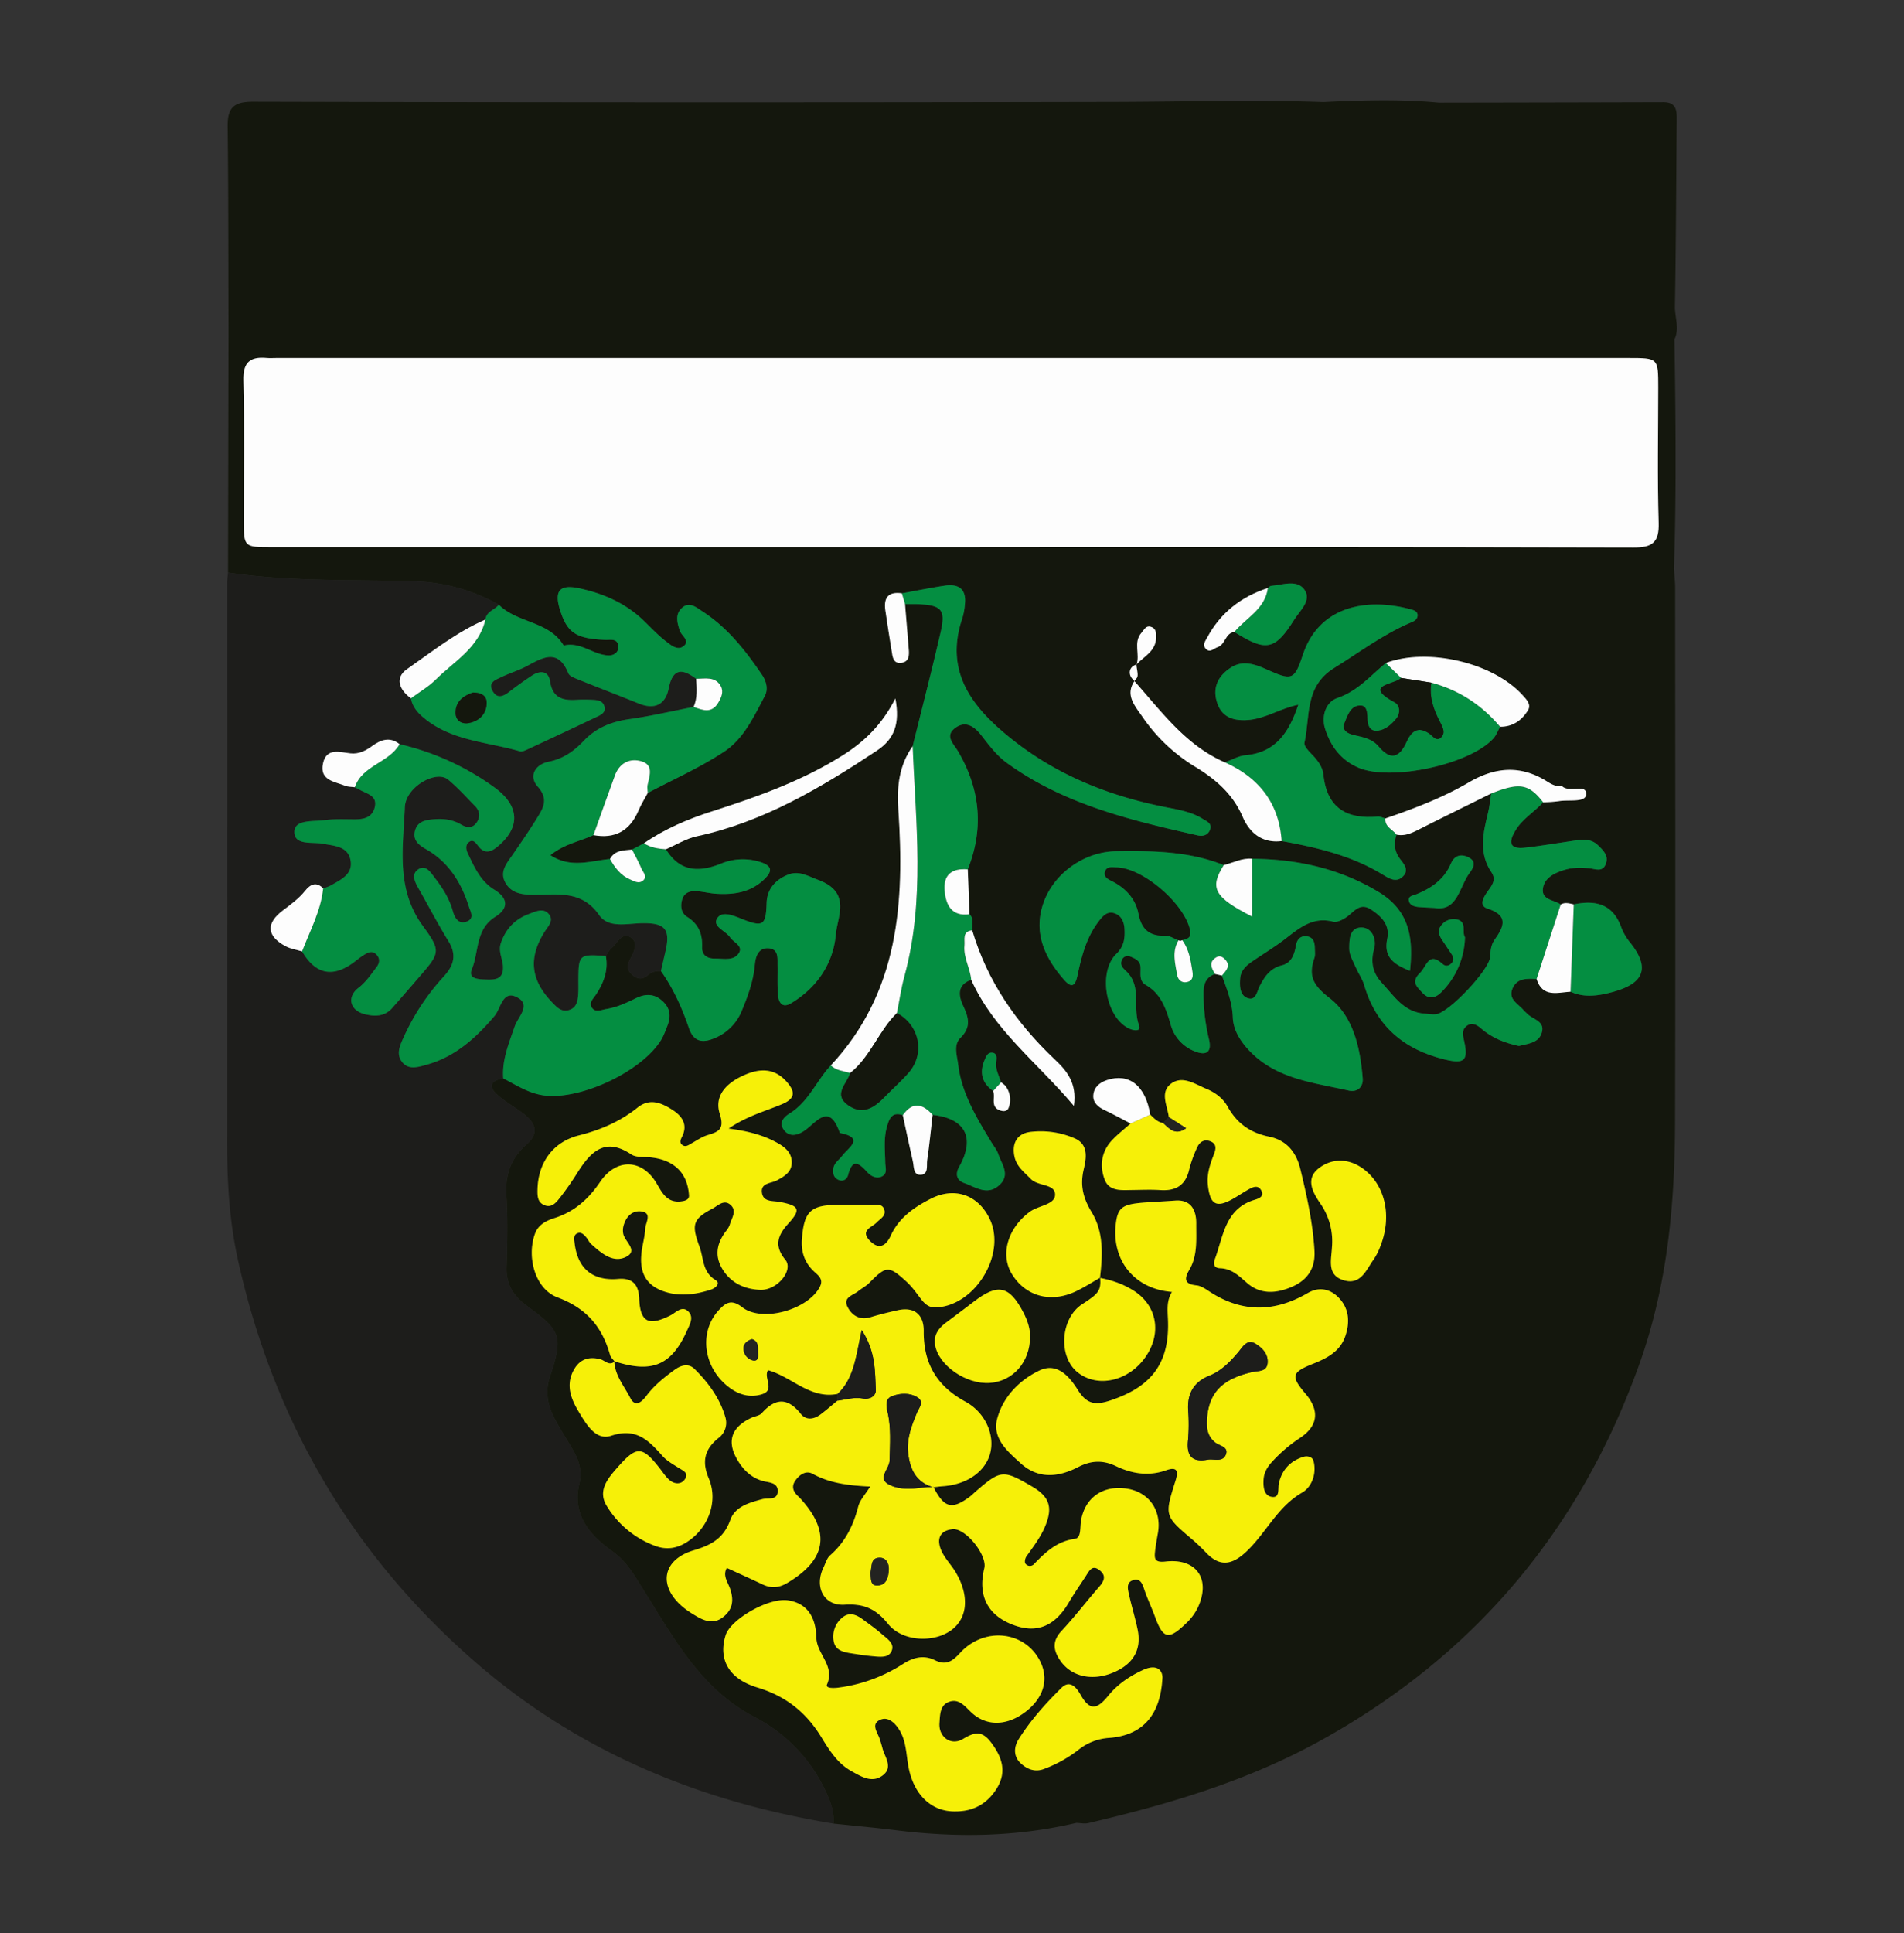 <svg xmlns="http://www.w3.org/2000/svg" id="fbc71f27-7566-4d76-84e4-0136b90b97cd" data-name="Calque 1" viewBox="0 0 1154.987 1172.296"><rect x="0" y="0" width="1154.987" height="1172.296" fill="#333333" stroke="none"/><path d="M138.328,347.178c37.836,5.627,75.969,4.081,114.007,5.322a110.596,110.596,0,0,1,50.278,14.189c-2.504,3.18-7.611,3.998-8.149,8.965-17.409,7.568-32.234,19.368-47.598,30.094-7.574,5.287-4.59,12.573,2.394,17.683.797,4.578,3.505,8.069,6.825,10.987,16.917,14.868,39.072,15.276,59.244,21.13,1.316.382,3.159-.465,4.579-1.124q20.737-9.631,41.392-19.439c2.821-1.344,6.518-2.701,5.272-6.835-1.123-3.724-4.858-3.703-8.066-3.849a74.965,74.965,0,0,0-8.426.02c-8.448.567-14.86-.845-16.416-11.224-.974-6.495-6.106-6.683-11.053-3.409-4.666,3.088-9.238,6.341-13.659,9.769-3.631,2.816-7.338,4.43-10.085-.388-3.096-5.429,1.971-6.926,5.396-8.578,5.047-2.435,10.524-4.026,15.44-6.677,9.671-5.215,18.918-10.693,25.053,4.432.72,1.775,3.782,2.854,5.968,3.738,12.251,4.955,24.599,9.669,36.848,14.629,9.644,3.905,16.128.534,18.053-9.131,2.457-12.335,8.118-12.307,16.631-5.906.391,5.761.913,11.534-1.483,17.053-12.982,2.526-25.889,5.581-38.968,7.414-10.792,1.512-20.106,5.199-27.619,13.109-5.906,6.218-12.37,10.913-21.251,12.689-8.184,1.636-12.5,8.615-6.724,15.148,6.8,7.691,3.239,13.069-.506,19.148-4.617,7.494-9.627,14.753-14.627,22.004-3.664,5.314-8.386,10.51-4.326,17.39,3.714,6.294,10.199,6.984,16.911,7.03,14.394.097,29.144-3.042,39.785,12.296,5.706,8.225,17.05,5.054,26.169,4.922,13.957-.202,17.201,3.711,14.013,17.343-.909,3.89-1.792,7.786-2.687,11.679-2.855-.121-5.499.334-7.743,2.349-3.124,2.804-6.265,2.878-9.557.072-3.273-2.789-3.486-5.662-1.509-9.426,2.356-4.487,5.57-10.489.015-13.654-5.032-2.867-7.734,3.911-11.194,6.774-1.463,1.21-2.313,3.161-3.44,4.772-16.239-1.214-16.6-.895-16.674,14.789-.011,2.412.076,4.828-.038,7.235-.214,4.5-.56,9.242-5.774,10.792-4.546,1.351-7.468-1.962-10.271-4.894-12.847-13.437-14.338-26.752-4.46-42.525,2.155-3.441,5.78-6.882,2.721-10.688-3.33-4.143-7.971-1.752-12.177-.182-8.484,3.166-13.939,8.905-16.965,17.493-1.807,5.13.989,9.438,1.242,14.165.422,7.903-4.554,8.267-10.182,8.062-4.371-.159-11.2-.198-8.725-6.215,4.39-10.67,2.144-24.287,14.236-31.819,8.261-5.145,7.773-11.323-.605-16.435C291.43,534.329,287.762,525.777,283.778,517.473c-1.043-2.174-1.573-5.008.52-6.733,2.611-2.152,4.299.248,5.726,2.174,3.508,4.733,7.388,4,11.364.783,14.601-11.816,13.92-25.06-1.359-36.172a158.331,158.331,0,0,0-57.623-26.273c-5.799-4.676-11.322-2.752-16.508.992-4.02,2.902-8.013,5.099-13.257,4.559-6.51-.671-14.649-3.633-16.71,6.142-2.175,10.315,7.075,10.938,13.481,13.509,1.778.714,3.885.611,5.841.882,1.062.562,2.132,1.108,3.184,1.688,4.38,2.412,10.743,3.518,8.821,10.724-1.641,6.154-6.817,7.1-12.398,7.077-6.008-.024-12.091-.324-18.006.482-6.753.919-18.039-.513-18.261,6.861-.264,8.735,10.83,6.17,17.5,7.471,6.554,1.279,14.695,1.411,16.459,9.567,1.93,8.927-5.813,12.18-12.022,15.781a27.9,27.9,0,0,1-4.485,1.682c-4.281-4.287-7.852-2.383-10.941,1.459-3.786,4.709-8.557,8.192-13.34,11.772-10.545,7.893-10.084,15.548,1.367,21.797,3.047,1.663,6.726,2.169,10.116,3.206,7.995,13.631,18.173,16.004,30.651,7.126,2.285-1.626,4.419-3.483,6.794-4.957,2.393-1.485,5.036-2.979,7.627-.298,2.374,2.457,1.978,5.173.11,7.632-3.368,4.432-6.357,8.992-10.997,12.589-7.207,5.587-5.135,13.678,3.772,15.937,5.961,1.512,12.084,1.583,16.73-3.712q8.325-9.489,16.562-19.054c12.273-14.246,13.26-15.395,1.996-30.734-16.478-22.441-11.904-47.568-10.895-72.022.506-12.254,18.952-22.697,26.222-16.701,5.843,4.819,10.928,10.565,16.276,15.971,2.902,2.933,3.426,6.456,1.176,9.882-2.472,3.763-5.95,3.539-9.496,1.44-5.047-2.987-10.529-3.71-16.266-3.252-4.942.395-9.975,1.038-11.664,6.62-1.719,5.678,1.782,8.818,6.395,11.425,13.712,7.748,21.469,20.08,26.114,34.708,1.059,3.336,3.627,7.414-1.193,9.281-5.069,1.963-7.401-2.4-8.461-6.28-2.068-7.571-6.156-13.976-10.793-20.008-2.495-3.246-5.621-8.726-10.49-5.141-4.245,3.126-1.443,7.986.803,11.934,5.955,10.468,11.532,21.164,17.845,31.41,5.142,8.347,3.255,14.79-3.002,21.54a139.385,139.385,0,0,0-24.357,37.059c-2.253,4.919-4.49,10.051-.713,14.729,3.929,4.867,9.557,3.012,14.574,1.631,17.425-4.795,30.049-16.221,41.433-29.632,3.887-4.579,4.819-15.964,13.678-11.303,8.815,4.637.536,11.827-1.463,17.678-3.501,10.246-7.812,20.273-6.935,31.469-7.513,1.287-9.396,4.863-3.344,10.151,4.797,4.191,10.503,7.321,15.576,11.222,7.164,5.51,9.962,11.648,1.808,18.791-9.396,8.231-12.955,18.377-12.131,31.021.94,14.415.553,28.949.104,43.411-.321,10.34,4.319,17.474,12.222,23.251,20.873,15.257,22.216,18.529,14.097,43.047-3.215,9.709-1.092,18.05,3.327,26.334,3.204,6.007,6.952,11.721,10.348,17.629,3.819,6.644,6.053,12.941,4.055,21.428-4.295,18.245,6.371,30.669,20.038,40.4,9.211,6.558,14.014,15.666,19.816,24.897,17.959,28.576,34.208,58.697,66.24,75.53a96.433,96.433,0,0,1,44.437,47.38c2.506,5.705,4.192,11.209,3.708,17.371-81.619-13.378-155.484-43.885-218.274-98.819-74.429-65.117-121.541-146.315-142.91-242.67-5.245-23.649-6.639-47.629-6.629-71.769q.071-169.657.042-339.313C137.806,351.167,138.146,349.173,138.328,347.178Z" style="fill:#1d1d1b"></path><path d="M566.155,901.82c.053-.006.106-.013.159-.019-.031-.061-.062-.119-.094-.181Z" style="fill:#14170d"></path><path d="M1015.748,205.71c3.224-6.605.143-13.358.263-20.028.675-37.363.764-74.737,1.108-112.106.054-5.909.266-11.645-8.15-11.623q-68.048.181-136.096.284c-23.333-2.181-46.68-1.493-70.03-.365-42.603-1.464-85.204-.181-127.808-.091q-260.75.55-521.501-.111c-11.738-.026-15.554,3.628-15.427,14.903.466,41.26.388,82.526.512,123.79l-.29,146.813c37.836,5.627,75.969,4.081,114.007,5.322a110.585,110.585,0,0,1,50.278,14.19c11.228,11.24,30.446,9.799,39.329,24.762,10.086-2.571,17.8,5.616,27.158,5.971,3.431.13,6.579-2.145,5.926-6.071-.734-4.409-4.799-3.217-7.872-3.353-17.734-.782-23.02-4.24-27.372-17.916-3.748-11.78-.403-15.928,11.643-13.334,14.717,3.17,28.248,9.089,39.275,19.797,4.33,4.204,8.49,8.656,13.247,12.322,2.984,2.301,7.113,5.886,10.779,2.865,4.026-3.317-1.32-6.168-2.35-9.271-1.567-4.722-2.933-9.76,1.014-13.598,4.637-4.509,8.882-.631,12.887,1.97,15.171,9.853,26.033,23.732,36.018,38.458,2.734,4.033,3.705,8.813,1.673,12.633-6.583,12.376-12.727,25.919-24.54,33.745-14.63,9.693-30.917,16.887-46.488,25.161-1.87,3.495-4.019,6.872-5.558,10.507-5.205,12.298-14.165,17.487-27.394,15.051-8.421,3.862-17.944,5.461-26.088,12.164,12.286,8.111,24.324,3.434,36.127,2.306,2.942-5.459,8.351-5.141,13.381-5.711q3.603-1.903,7.205-3.805c12.597-8.758,26.656-14.675,41.077-19.299,27.578-8.843,54.703-18.458,79.405-33.984,12.989-8.164,23.8-18.373,32.036-34.559,2.922,15.309-.633,24.666-11.194,31.647-33.975,22.457-68.673,43.22-109.238,51.939-6.519,1.401-12.523,5.197-18.765,7.885,7.465,12.003,17.545,14.966,33.124,8.832a34.699,34.699,0,0,1,23.466-1.314c8.837,2.574,7.902,6.342,2.251,11.443-8.05,7.267-17.816,8.622-28.063,8.026-3.982-.232-7.914-1.254-11.896-1.568-3.801-.3-7.5.58-8.869,4.641-1.368,4.056-.894,8.573,2.837,10.895,7.023,4.371,9.394,10.417,9.111,18.279-.182,5.053,3.102,7.083,7.806,7.031,5.142-.058,11.465,1.612,14.534-3.38,2.673-4.348-3.289-6.398-5.379-9.523-2.705-4.044-11.188-6.567-7.695-11.7,3.103-4.56,10.261-1.239,15.56.848,12.207,4.809,13.913,3.45,14.311-9.892.257-8.612,5.511-14.246,12.977-17.221,6.574-2.62,11.718.71,18.397,3.202,20.127,7.51,11.599,22.026,10.643,32.839-1.568,17.722-11.305,32.343-27.128,41.886-5.404,3.259-7.559-.384-7.962-4.876-.536-5.983-.186-12.042-.302-18.066-.084-4.346.76-9.865-5.376-10.357-6.316-.506-7.952,5.148-8.368,9.832-.871,9.788-4.074,18.75-7.787,27.666a30.041,30.041,0,0,1-17.386,17.284c-7.561,2.999-12.266,1.202-14.907-6.559-4.147-12.184-9.413-23.848-16.886-34.418-2.859-.121-5.503.334-7.747,2.349-3.124,2.804-6.265,2.878-9.557.072-3.273-2.789-3.486-5.662-1.509-9.426,2.356-4.487,5.57-10.489.015-13.654-5.032-2.867-7.734,3.911-11.194,6.774-1.463,1.211-2.313,3.161-3.442,4.775,1.625,8.887-1.432,16.571-6.233,23.751-1.547,2.313-4.189,4.568-2.321,7.427,2.212,3.387,5.705,1.476,8.761.984,6.41-1.032,12.183-3.708,17.953-6.533,5.844-2.861,11.415-2.981,16.568,2.028,4.833,4.698,4.651,9.802,2.311,15.398a65.275,65.275,0,0,1-2.801,6.609c-11.007,19.823-49.831,38.183-72.335,34.78-9.08-1.373-16.346-6.262-24.14-10.262-7.513,1.287-9.396,4.863-3.344,10.151,4.797,4.191,10.503,7.321,15.576,11.222,7.164,5.51,9.962,11.648,1.808,18.791-9.396,8.231-12.955,18.377-12.131,31.021.94,14.415.553,28.949.104,43.411-.321,10.34,4.319,17.474,12.222,23.251,20.873,15.257,22.216,18.529,14.097,43.047-3.215,9.709-1.092,18.05,3.327,26.334,3.204,6.007,6.952,11.721,10.348,17.629,3.819,6.644,6.053,12.941,4.055,21.428-4.295,18.245,6.371,30.669,20.038,40.4,9.211,6.558,14.014,15.666,19.816,24.897,17.959,28.576,34.208,58.697,66.24,75.53a96.433,96.433,0,0,1,44.437,47.38c2.506,5.705,4.192,11.209,3.708,17.371,12.68,1.337,25.385,2.476,38.037,4.047,36.71,4.559,73.185,4.056,109.344-4.484-.519-2.199-.983-4.155-1.36-5.907-.282-1.314-.515-2.513-.684-3.613a21.859,21.859,0,0,1-.303-3.913,21.859,21.859,0,0,0,.303,3.913c.169,1.1.401,2.299.684,3.613.376,1.752.84,3.708,1.36,5.907,2.394.075,4.912.675,7.165.147,48.519-11.37,95.969-25.308,140.105-49.586,93.87-51.636,158.076-127.837,194.124-228.453,16.951-47.312,21.584-96.33,21.736-145.957.332-108.235.111-216.471.072-324.707-.001-3.991-.464-7.982-.711-11.973C1016.96,298.417,1016.426,252.064,1015.748,205.71ZM164.847,331.771c-16.947-.001-16.956-.016-16.96-16.562-.007-28.172.467-56.357-.237-84.512-.274-10.948,3.975-14.56,14.013-13.671,1.997.177,4.024.025,6.037.025q410.035,0,820.07.002c18.115 0,18.117.011,18.118,17.815.002,27.367-.569,54.752.263,82.094.363,11.943-3.793,15.037-15.194,15.011q-207.13-.462-414.262-.2Q370.77,331.774,164.847,331.771Zm758.767,89.73c2.4,2.656,5.526,5.674,3.15,9.425-3.785,5.974-9.26,9.824-16.785,9.741-1.35,2.402-2.306,5.162-4.113,7.15-14.353,15.794-62.095,26.03-81.718,17.713-10.751-4.557-17.102-13.153-20.385-23.792-2.372-7.685.594-16.146,7.52-18.502,12.354-4.203,20.061-13.549,29.377-21.221C866.018,392.47,905.798,401.79,923.613,421.501Zm-138.504-45.798c-11.696,18.613-17.042,19.641-36.352,7.498-5.573.628-5.339,7.613-10.113,9.2-2.46.818-4.769,3.851-7.389.789-1.933-2.258-.114-4.451.991-6.517,8.107-15.151,20.657-24.872,36.858-30.128.651-.451,1.276-1.246,1.958-1.3,7.046-.555,15.844-4.131,20.326,2.491C795.724,364.144,788.596,370.154,785.109,375.703Zm-92.677,7.977c1.552-1.758,2.618-4.425,5.475-3.689,3.36.866,3.504,3.75,3.412,6.708-.252,8.139-7.208,11.241-11.849,16.086C691.583,396.604,687.343,389.445,692.432,383.68Zm-188.478,262.339c41.477-44.389,44.775-99.031,40.979-155.232-.952-14.088.5-26.749,8.698-38.337,5.716-23.157,11.695-46.255,17.047-69.498,3.035-13.179.424-15.973-13.288-16.592-2.788-.126-5.586-.052-8.379-.071q1.116,13.639,2.237,27.278c.315,3.762.279,7.691-4.427,8.321-5.106.684-5.364-3.639-5.935-7.157-1.336-8.23-2.643-16.465-3.845-24.715-1.123-7.713,1.991-11.438,10.043-10.244,8.669-1.571,17.307-3.351,26.016-4.652,8.547-1.276,13.249,2.181,12.21,11.383a39.383,39.383,0,0,1-1.517,8.266c-11.351,33.305,6.817,54.995,30.162,73.569,27.458,21.846,59.377,34.544,93.752,41.219,7.471,1.451,15.045,2.747,21.7,6.859,2.678,1.655,6.33,2.936,4.421,7.136-1.319,2.901-4.22,3.685-7.209,3.011-40.703-9.181-81.245-18.812-115.874-43.985-6.26-4.551-10.754-10.671-15.472-16.713-3.744-4.795-9.061-9.226-15.505-4.701-7.072,4.966-1.318,9.804,1.373,14.378,13.487,22.933,15.823,46.766,5.92,71.621q.534,13.611,1.068,27.221c2.922,2.839,1.401,6.424,1.631,9.715,9.133,30.863,26.761,56.271,49.952,78.187,7.234,6.837,13.745,14.249,11.722,28.283-22.19-26.322-48.645-46.003-62.283-76.46-8.694,3.01-7.731,9.666-4.911,15.708,3.338,7.149,5.005,12.985-1.621,19.486-4.387,4.304-2.066,10.656-1.399,16.15,2.143,17.656,11.252,32.362,20.165,47.14,1.447,2.4,3.337,4.657,4.213,7.253,2.071,6.14,7.451,12.538.592,18.767-7.292,6.623-14.387,1.14-21.281-1.268-4.791-1.674-5.473-5.601-3.105-9.797,9.909-17.557,3.938-29.342-16.081-31.548-1.057,9.13-1.91,18.292-3.282,27.374-.486,3.214.977,8.531-3.736,8.946-4.861.428-4.201-4.861-4.948-8.105-2.145-9.32-4.088-18.686-6.11-28.034-6.762-2.309-8.336,2.392-9.692,7.247-1.98,7.092-1.076,14.319-.959,21.521.049,2.986,1.613,6.788-2.305,8.509-3.419,1.501-6.713-.623-8.663-2.783-5.175-5.732-8.975-8.296-11.559,1.794-.589,2.298-2.731,4.156-5.61,3.034-3.138-1.223-3.759-3.963-3.349-6.951.474-3.455,3.484-5.209,5.371-7.737,3.65-4.89,14.08-10.855-1.437-13.875-6.708-19.357-14.51-5.651-22.229-.863-4.012,2.489-8.69,3.332-11.835-1.145-3.156-4.492.411-7.821,3.753-9.894C490.544,667.956,495.263,655.317,503.954,646.019Zm376.666-67.301c-1.306-2.01-2.672-3.981-3.971-5.995-2.35-3.644-5.891-7.346-2.24-11.798a9.4,9.4,0,0,1,9.754-3.335c5.762,1.666,2.499,7.703,4.524,10.679a48.719,48.719,0,0,1-13.803,32.789c-3.877,4.11-7.969,5.422-12.245.706-3.199-3.528-6.803-6.463-1.257-11.851,4.2-4.079,5.13-13.146,13.713-5.398,1.659,1.498,3.657,1.333,5.31-.39C882.071,582.388,881.814,580.557,880.619,578.718ZM870.038,550.519c-4.715-.253-7.128-.304-9.523-.532-2.474-.235-5.182-1.001-5.812-3.488-.837-3.301,2.363-3.383,4.511-4.254,9.181-3.722,16.854-9.054,20.935-18.661,2.106-4.958,6.28-6.091,10.967-3.568,4.891,2.632,2.378,6.558.416,9.203C885.111,537.87,884.213,552.993,870.038,550.519Zm-14.738,38.161c-9.394-3.794-16.142-8.018-13.803-19.3,1.738-8.386-3.146-13.418-9.596-17.752-6.726-4.519-10.045.654-14.47,3.994-2.427,1.832-6.228,3.879-8.734,3.229-12.404-3.219-20.513,3.892-29.171,10.529-6.033,4.624-12.552,8.615-18.869,12.866-4.072,2.74-7.97,5.634-8.362,11.086-.325,4.528-.209,9.924,4.144,11.733,5.426,2.255,6.021-3.916,7.672-7.089,3.065-5.891,6.379-10.877,13.498-12.647,5.802-1.443,7.594-6.544,8.52-12.007.592-3.493,2.609-6.072,6.567-5.57,4.049.513,4.85,3.701,4.892,7.144.025,2.006.364,4.18-.264,5.994-3.748,10.836-.862,16.514,9.193,24.278,14.492,11.19,18.607,30.257,20.11,48.623.439,5.36-3.283,8.663-8.517,7.47-21.357-4.868-43.875-6.869-60.339-24.255-5.518-5.827-9.668-12.561-9.94-20.108-.331-9.183-3.576-17.133-6.609-25.357q-2.1-.482-4.2-.964c-5.332,1.886-6.867,5.714-6.963,11.227a118.822,118.822,0,0,0,3.37,28.629c1.922,8.417-2.582,9.465-8.592,7.07A24.152,24.152,0,0,1,710.084,621.086c-2.716-9.281-5.712-18.51-15-23.833-4.312-2.471-2.994-7.065-3.244-10.955-.26-4.048-3.538-5.168-6.39-6.373a3.737,3.737,0,0,0-4.929,2.283c-1.454,3.375,1.224,5.209,3.119,7.136,9.047,9.197,3.311,21.744,7.265,32.242,1.543,4.097-3.149,3.328-5.712,2.193-14.309-6.34-19.456-34.333-8.012-45.374,4.697-4.532,5.292-9.478,4.946-15.302-.268-4.52-2.162-8.15-6.263-9.401-4.445-1.356-7.092,1.912-9.69,5.368-7.252,9.648-10.128,20.93-12.538,32.328-1.371,6.482-3.525,7.992-8.159,2.7-11.751-13.416-18.78-28.556-12.561-46.441,6.425-18.479,25.169-31.258,44.233-31.512,22.122-.295,44.195.006,65.204,8.421,5.719-1.411,11.074-4.448,17.241-3.858,27.323.274,53.068,5.855,76.842,20.27C854.898,552.17,857.53,568.62,855.3,588.68ZM796.355,826.983c-12.857,5.129-13.429,7.527-4.442,18.101,8.824,10.382,7.632,19.772-3.789,27.115a89.294,89.294,0,0,0-16.421,14.116c-2.81,2.969-4.906,6.472-5.198,10.594-.319,4.504.1,10.146,5.15,10.776,4.933.616,3.408-5.075,4.136-8.254,1.868-8.155,6.803-13.468,14.736-16.015,2.645-.849,5.568.055,6.193,2.281,2.197,7.827-1.093,16.032-6.779,19.297-15.33,8.803-22.112,24.958-34.368,36.245-8.278,7.623-15.581,8.885-23.698.456-2.787-2.894-5.676-5.716-8.734-8.318-16.713-14.223-16.786-14.212-10.085-35.435,1.797-5.691,1.313-8.885-5.733-6.402-10.517,3.706-20.623,2.117-30.389-2.545-7.809-3.728-14.984-3.519-22.913.581-11.712,6.055-24.002,7.557-34.8-2.242-8.041-7.297-17.571-15.259-14.239-27.356,3.61-13.107,13.446-23.177,25.508-28.943,11.161-5.336,18.659,4.308,23.522,12.053,5.687,9.057,11.435,8.816,19.98,5.939,25.228-8.494,35.746-23.137,34.492-49.517-.261-5.489-.791-10.95,2.455-16.154-23.259-1.805-37.213-19.791-33.893-42.609,1.814-12.464,7.584-10.775,35.957-12.784,9.008-.638,12.716,5.211,12.647,13.904-.077,9.635.947,19.41-4.272,28.224-3.16,5.338-2.866,8.576,4.352,9.28,2.6.253,5.223,1.946,7.51,3.47,19.779,13.185,39.766,13.015,60.027,1.223,6.972-4.058,13.659-2.492,18.763,2.749,6.463,6.637,6.947,15.136,3.931,23.652C812.687,819.702,804.734,823.64,796.355,826.983ZM602.434,661.537q-10.004-7.174-5.285-18.541c.91-2.188,1.91-4.922,4.576-4.736,3.239.226,2.905,3.339,2.596,5.55-.645,4.61,1.722,8.394,2.907,12.504a12.344,12.344,0,0,1,2.675,2.103,13.809,13.809,0,0,1,1.959,13.249c-.773,2.189-2.935,2.36-4.949,1.724C600.444,671.349,604.021,665.458,602.434,661.537Zm22.241,73.247c5.117-3.785,14.906-4.232,15.34-9.981.54-7.156-10.252-5.322-14.708-9.937-3.91-4.05-8.489-7.38-9.834-13.27-1.853-8.113,1.382-14.159,9.258-15.221a51.759,51.759,0,0,1,27.124,3.849c8.821,3.777,6.981,12.576,5.506,18.931-2.288,9.856-.224,17.494,4.869,25.896,7.382,12.177,6.652,26.064,5.023,39.746-4.794,2.724-9.454,5.714-14.406,8.098-15.308,7.371-30.599,3.231-38.946-10.294C606.55,760.693,611.361,744.633,624.675,734.784ZM710.423,657.069c6.983-5.142,14.511.317,21.467,3.192,5.377,2.222,10.07,5.83,12.755,10.674,5.673,10.234,13.752,15.927,25.222,18.28,10.213,2.095,16.316,8.962,18.884,19.495,3.992,16.378,7.623,32.745,8.614,49.639.626,10.663-4.192,17.781-13.594,21.856-9.334,4.046-18.889,4.944-27.199-2.207-4.928-4.241-9.276-8.786-16.41-9.008-3.702-.115-4.356-2.385-3.085-5.844,5.103-13.887,6.179-30.357,24.132-35.682,2.188-.649,6.105-1.95,3.782-5.841-1.94-3.25-4.918-1.896-7.42-.524-3.164,1.735-6.146,3.799-9.279,5.595-10.383,5.955-14.18,3.914-15.557-7.99-.772-6.68,1.272-12.677,3.618-18.703,1.225-3.147,1.959-6.444-2.24-8.022-3.698-1.39-6.438.499-7.859,3.659a74.309,74.309,0,0,0-4.898,13.562c-2.212,9.583-8.163,13.038-17.546,12.401-5.6-.38-11.248-.12-16.873-.049-6.467.082-14.021,1.003-16.796-6.228-3.127-8.147-2.143-16.777,4.155-23.654,3.485-3.805,7.665-6.973,11.532-10.428-5.287-2.744-10.504-5.635-15.884-8.182-3.95-1.871-7.07-4.599-6.727-8.985.367-4.706,3.598-7.609,8.281-9.164,13.444-4.466,23.402,3.384,26.224,20.929,2.301,2.173,4.445,4.586,7.828,5.099q1.74-1.779,3.48-3.558C708.131,670.434,703.431,662.218,710.423,657.069Zm117.072,52.063c12.892,9.92,16.83,28.326,10.075,45.898a37.383,37.383,0,0,1-4.257,8.581c-4.52,6.232-7.692,15.599-17.91,12.746-10.792-3.013-7.746-12.366-7.417-20.139a40.088,40.088,0,0,0-6.908-26.267c-5.218-7.546-9.384-15.685-.375-22.096C809.032,701.926,819.001,702.596,827.495,709.132ZM667.413,774.875c7.367,1.474,14.162,3.717,20.738,8.012,13.596,8.879,16.831,25.618,6.536,40.176-10.245,14.487-28.88,18.643-40.908,9.123-12.073-9.555-10.523-32.931,2.746-41.425C666.618,784.302,667.888,782.48,667.413,774.875Zm-46.626,20.942c2.63,5.039,4.284,10.375,4.049,14.921-.12,15.412-10.53,26.775-24.343,27.796-14.22,1.052-31.063-10.471-33.237-22.886-1.015-5.797,1.757-10.034,6.229-13.392,5.774-4.336,11.567-8.647,17.295-13.044C605.323,778.047,612.293,779.542,620.787,795.818ZM324.52,748.086c2.007-5.539,6.886-7.949,11.787-9.495,12.097-3.817,20.681-11.503,27.668-21.835,9.932-14.687,25.581-14.139,34.402.93,3.309,5.653,6.273,11.527,14.195,10.842,2.325-.201,5.605-.796,5.398-3.698-.53-7.412-3.111-14.102-9.648-18.502-4.445-2.992-9.458-4.213-14.771-4.627-3.599-.281-7.904.091-10.621-1.728-16.15-10.808-24.807-1.333-32.748,11.208a175.596,175.596,0,0,1-10.295,14.766c-2.407,3.056-5.187,6.846-9.962,4.662-3.856-1.763-3.946-5.511-3.861-9.346.356-16.042,9.136-28.79,25.15-32.826,13.152-3.314,25.016-8.422,35.524-16.831,7.474-5.981,14.6-2.839,21.129,1.352,5.667,3.638,9.579,8.749,5.896,16.188-.909,1.837-1.9,3.842.34,5.273,2.002,1.279,3.73-.227,5.469-1.187,3.159-1.743,6.213-3.918,9.605-4.947,6.723-2.039,10.457-3.537,7.476-12.796-3.626-11.264,4.276-18.842,14.286-23.365,9.489-4.288,18.584-4.93,26.324,3.897,5.214,5.948,5.249,10.063-2.854,13.487-10.176,4.299-21.114,7.068-32.444,14.802,11.893,1.515,21.281,3.999,29.92,8.88,4.943,2.793,8.635,6.303,8.375,12.152-.244,5.482-4.523,7.963-8.976,10.368-3.515,1.899-10.132,1.47-9.06,7.731.956,5.587,6.688,4.573,10.863,5.373,11.804,2.262,12.867,4.586,5.263,12.928-6.443,7.067-9.096,13.453-1.948,22.153,5.123,6.236-4.925,18.586-15.213,18.198-9.52-.359-17.975-4.13-23.14-12.895-4.677-7.935-3.095-15.381,2.135-22.448a13.271,13.271,0,0,0,2.475-4.06c1.083-4.055,4.734-8.545.325-12.256-3.994-3.361-7.588.738-10.87,2.449-12.214,6.365-12.567,10.038-7.807,23.003,2.649,7.216,1.636,15.426,9.849,20.38,3.073,1.854-.021,4.777-3.068,5.745-9.368,2.979-18.775,4.314-28.386,1.02-12.245-4.197-15.056-13.391-13.345-24.984.646-4.373,1.853-8.703,2.065-13.088.178-3.679,4.561-9.653-2.675-10.44-5.671-.617-9.465,3.777-10.715,9.56a11.428,11.428,0,0,0-.052,3.552c.527,4.973,9.482,10.463,1.94,14.39-7.964,4.147-15.192-2.19-21.29-7.669-1.168-1.05-1.846-2.627-2.845-3.887-1.543-1.946-3.448-3.926-6.022-2.429-1.869,1.087-1.445,3.493-1.22,5.522,1.723,15.575,10.862,23.234,26.388,21.932,8.712-.73,12.457,3.346,12.803,11.876.58,14.311,5.652,16.917,18.849,10.294,3.378-1.696,6.953-6.091,10.711-2.659,3.889,3.552,1.11,8.107-.735,12.2-9.322,20.678-21.123,25.62-43.843,18.2-.935-1.232-2.237-2.36-2.623-3.744-4.751-17.042-14.247-28.388-31.857-34.97C324.474,781.542,319.445,762.088,324.52,748.086Zm72.527,189.125a57.864,57.864,0,0,1-29.016-24.129c-5.743-9.389.943-16.898,6.695-23.439,11.604-13.196,14.909-12.849,25.725,1.016,1.96,2.512,3.73,5.367,6.215,7.223,2.71,2.024,6.515,2.316,8.68-.767,2.802-3.99-.995-5.332-3.701-7.073-3.353-2.158-7.034-4.159-9.635-7.067-8.419-9.415-15.887-17.548-31.31-12.398-9.326,3.114-15.094-7.055-19.709-14.688-4.968-8.218-8.047-16.811-2.458-26.015,3.611-5.946,9.044-7.381,15.611-5.694,2.791.717,5.201,4.131,8.532,1.51.431,8.468,6.008,14.845,9.603,21.887,3.294,6.451,7.416,2.005,10.087-1.533,4.681-6.203,10.627-10.891,16.796-15.416,3.973-2.914,8.533-4.122,12.113-.576,8.316,8.24,15.31,17.641,18.664,29.051,1.404,4.775.157,9.417-4.203,12.915-8.161,6.547-10.221,14.022-5.82,24.381,5.666,13.336.294,28.735-11.388,37.355C412.053,938.535,405.09,940.338,397.046,937.21ZM422.016,979.73a60.252,60.252,0,0,1-7.009-4.681c-15.856-12.672-13.766-29.155,5.719-34.974,10.947-3.269,18.279-7.341,22.279-18.453,2.951-8.196,11.533-10.443,19.444-12.611,3.452-.946,9.349,1.024,9.313-5.016-.032-5.301-5.58-4.99-9.185-6.034-6.63-1.92-11.201-6.25-14.684-11.803-7.304-11.646-4.647-20.491,7.701-26.382,2.175-1.037,5.092-1.311,6.544-2.938,8.235-9.228,15.686-9.522,23.653.495,3.215,4.042,7.958,3.312,11.948.317,3.525-2.645,6.849-5.558,10.262-8.353q.04-2.044.081-4.089c-16.683,3.257-27.711-10.378-42.218-14.392-2.902,4.641,4.546,12.083-3.712,14.593-6.821,2.073-13.29.559-19.24-3.728-16.159-11.644-19.409-33.785-6.777-47.382,4.248-4.572,7.696-6.605,14.117-1.636,12.256,9.485,40.337,1.333,47.204-12.668,2.193-4.472-1.194-6.722-3.722-9.1-5.703-5.363-7.851-11.833-7.272-19.553,1.271-16.934,5.278-20.758,22.301-20.767,6.435-.003,12.874-.123,19.304.066,2.999.088,7.01-1.255,8.326,2.819,1.221,3.78-2.398,5.478-4.563,7.735-2.922,3.047-10.143,4.74-4.353,10.943,5.565,5.962,9.948,3.448,12.865-2.914,4.991-10.882,14.085-17.164,24.269-22.364,14.42-7.363,28.77-2.437,35.8,12.352,10.231,21.521-9.254,53.053-33.104,53.541-4.057.083-6.564-2.367-8.85-5.39-2.659-3.515-5.266-7.179-8.482-10.143-10.843-9.994-12.398-9.783-22.694.67-1.941,1.971-4.555,3.262-6.726,5.029-3.14,2.555-9.463,3.689-6.389,9.612,2.752,5.302,7.489,8.158,14.097,6.116,5.345-1.652,10.811-2.949,16.274-4.179,10.427-2.349,15.893,3.03,15.8,12.612-.191,19.71,7.944,33.382,25.327,42.85,12.326,6.714,17.89,20.446,14.957,31.39-2.97,11.08-14.121,18.831-28.506,19.85-1.939.137-3.868.414-5.801.632,6.414,12.535,11.053,13.774,21.827,5.847,1.29-.949,2.405-2.133,3.623-3.184,15.359-13.253,16.677-13.371,34.291-3.112,10.606,6.177,12.677,12.688,7.955,24.074-2.812,6.78-7.265,12.462-11.422,18.377-.765,1.088-1.197,3.332-.59,4.272a3.384,3.384,0,0,0,5.284.272c6.969-7.25,13.921-13.791,24.817-15.286,3.868-.531,2.99-6.831,3.619-10.739,2.285-14.215,13.322-21.949,27.929-19.659,13.443,2.108,21.181,13.331,18.718,27.088-.638,3.561-1.27,7.131-1.683,10.723-.526,4.583-.331,7.143,6.283,6.376,18.981-2.202,27.678,10.783,19.598,27.976a32.427,32.427,0,0,1-7.154,9.566c-10.508,10.147-13.835,9.422-18.727-3.959-2.062-5.64-4.685-11.081-6.594-16.767-1.121-3.336-2.355-6.647-6.295-5.658-4.935,1.239-3.64,5.629-2.888,9.045,1.552,7.046,3.721,13.959,5.174,21.022,2.468,11.996-2.473,20.717-14.19,25.832-12.903,5.634-25.757,2.906-32.534-6.759-4.421-6.305-5.308-11.937.61-18.264,7.947-8.496,15.022-17.8,22.678-26.577,3.06-3.508,4.705-6.77.396-10.194-4.48-3.56-6.273.292-8.25,3.355-3.464,5.366-7.154,10.599-10.376,16.106-8.814,15.063-20.26,19.388-35.321,13.083-14.395-6.027-19.934-17.726-15.992-33.783,1.919-7.816-11.326-24.459-19.232-23.643-8.354.862-9.725,6.568-6.792,13.1,2.1,4.676,5.989,8.513,8.638,12.987,8.342,14.091,7.346,27.514-2.341,34.898-10.492,7.997-29.84,7.39-38.621-3.502-7.39-9.166-14.623-12.439-26.393-11.695-12.71.803-18.482-10.88-12.809-22.571,1.226-2.527,2.027-5.639,4.002-7.36,9.141-7.971,14.097-18.034,17.068-29.597,1.018-3.961,4.306-7.338,7.254-12.112-12.49-.615-24.199-1.827-34.895-7.71-3.92-2.156-7.712.218-10.358,3.849-2.687,3.686-1.604,6.733,1.341,9.577.579.559,1.161,1.117,1.702,1.711,18.416,20.259,15.66,36.97-8.215,51.073-4.978,2.94-9.677,3.288-14.827.844-7.182-3.408-14.435-6.667-21.731-10.023-2.668,4.642.585,8.587,1.933,12.482,2.379,6.873,1.834,12.532-4.072,17.245C432.941,985.062,427.438,982.934,422.016,979.73Zm118.77,21.482c-2.1,4.588-7.558,3.342-15.093,2.678-1.215-.18-5.557-.778-9.883-1.477-4.48-.724-9.038-1.875-10.032-7.057a14.845,14.845,0,0,1,4.732-14.141c4.381-4.033,8.803-2.318,12.931.769,3.815,2.853,7.76,5.568,11.312,8.723C537.906,993.506,542.975,996.428,540.786,1001.212Zm63.938,83.083c-5.634,9.217-14.075,14.086-25.12,14.037-13.858.305-24.41-9.159-28.07-24.883-1.901-8.167-1.367-17.006-5.921-24.419-2.572-4.186-6.809-8.472-11.786-6.188-5.682,2.607-1.564,7.514-.24,11.451.639,1.9,1.212,3.827,1.717,5.768,1.432,5.511,6.647,11.555.159,16.459-6.557,4.956-13.178.615-19.013-2.612-8.366-4.626-13.44-12.742-18.215-20.561-9.211-15.083-21.607-24.931-38.786-30.115-17.501-5.281-23.831-17.204-19.269-31.741,2.999-9.557,26.011-22.92,37.842-21.11,12.593,1.927,16.914,11.424,17.195,22.731.245,9.856,11.401,16.846,6.466,28.225-1.097,2.529,4.11,2.33,6.779,1.983a94.383,94.383,0,0,0,39.301-14.363c6.338-4.084,12.664-5.564,19.299-2.307,6.88,3.378,10.676.688,15.361-4.414,14.489-15.778,38.501-13.412,48.066,4.184,6.075,11.177,2.923,22.897-8.506,31.625-11.185,8.541-23.529,8.702-32.454.555-4.052-3.699-7.817-9.218-14.285-6.512-5.191,2.172-5.008,8.008-5.36,12.66-.639,8.458,6.95,14.115,14.321,9.674,7.221-4.35,11.575-5.064,17.044,2.208C607.923,1065.505,610.811,1074.336,604.724,1084.295Zm28.591-11.69c-5.596,2.139-10.451.105-14.311-3.61-4.35-4.186-3.977-9.777-1.063-14.41,7.265-11.552,16.382-21.739,26.081-31.247,5.315-5.21,9.462.729,11.445,4.261,5.907,10.523,10.43,8.472,16.977.435,5.538-6.799,13.074-11.893,21.166-15.545,7.379-3.33,11.409-.484,11.547,4.606-1.125,23.155-12.245,35.114-32.262,36.692a33.026,33.026,0,0,0-18.668,7.194A78.53,78.53,0,0,1,633.315,1072.605Zm17.461,17.625a7.877,7.877,0,0,1,.409-1.456A7.877,7.877,0,0,0,650.776,1090.23ZM975.128,602.293c-7.323,1.722-15.085,2.431-22.415-.984-8.027.537-17.034,3.698-20.603-7.695-5.628-.252-11.611-.759-14.482,5.48-3.205,6.964,3.572,9.568,6.786,13.669.484.617,1.209,1.04,1.725,1.637,3.182,3.68,10.725,4.413,9.306,11.032-1.494,6.969-8.413,7.362-14.079,8.805a46.202,46.202,0,0,1-5.603,4.33,45.992,45.992,0,0,0,5.604-4.333c-8.545-1.822-16.443-4.888-23.144-10.81-2.353-2.079-5.559-3.833-8.728-1.195-2.931,2.44-2.1,5.569-1.366,8.862,2.7,12.101.204,14.234-11.93,11.271-24.63-6.013-41.439-20.237-48.667-45.056-1.096-3.763-3.555-7.109-5.122-10.76-1.573-3.663-3.929-7.462-3.943-11.208-.019-5.323.058-13.02,7.386-12.957,6.732.057,9.205,7.542,7.744,12.721-2.378,8.431-.835,14.973,4.752,20.969,7.285,7.819,13.242,17.568,25.534,18.521,2.385.185,4.812.705,7.151.446,7.778-.859,32.54-27.074,32.901-34.858.171-3.69.489-7.238,2.674-10.323,5.602-7.908,8.837-14.692-4.305-18.951-5.197-1.684-2.704-6.389-.179-9.98,2.481-3.529,5.866-7.196,2.637-11.95-7.891-11.619-5.168-23.753-2.139-36.006.955-3.864,1.307-7.876,1.935-11.821-14.609,7.244-29.253,14.42-43.807,21.773-4.342,2.193-8.585,4.237-13.625,3.172-1.777,5.235-1.37,10.008,2.086,14.653,2.243,3.015,5.753,6.535,1.973,10.535-3.944,4.174-8.349,1.543-11.964-.694-18.986-11.752-40.192-16.674-61.754-20.604-11.813,1.479-19.461-4.972-23.629-14.643-6.029-13.991-16.521-22.937-29.003-30.5a104.022,104.022,0,0,1-31.887-30.291c-4.498-6.53-10.538-13.075-4.803-21.543,16.452,18.427,31.111,38.936,54.888,49.261,4.151-1.492,8.219-3.934,12.469-4.312,18.447-1.641,26.479-13.944,32.051-30.628-11.041,2.208-20.174,8.636-31.028,9.282-9.269.552-15.931-2.236-18.527-11.533-2.536-9.084,1.639-15.928,8.99-20.492,6.794-4.219,13.945-2.011,20.761,1.054,15.998,7.195,17.407,7.052,22.6-8.688,9.391-28.466,37.264-35.158,65.773-27.382,1.885.514,4.082,1.374,3.774,3.924-.346,2.858-3.098,3.543-5.185,4.457-16.308,7.141-30.433,17.813-45.438,27.117-18.076,11.208-14.412,29.388-17.979,45.339-.423,1.892,2.434,4.905,4.337,6.843,3.493,3.555,6.622,7.549,7.124,12.346,2.118,20.254,13.99,27.304,32.997,25.545,1.505-.139,3.103.734,4.658,1.136,17.407-6,34.665-12.501,50.552-21.839,15.969-9.386,31.456-10.693,47.469-.605,2.63,1.657,5.536,3.348,8.992,2.735,4.304,4.536,15.097-1.787,14.753,5.116-.258,5.189-10.719,3.054-16.634,4.127a82.91,82.91,0,0,1-9.456.67c-5.325,5.875-12.464,9.953-16.705,16.908-4.148,6.8-4.358,11.741,5.678,10.629,9.885-1.096,19.697-2.829,29.549-4.23,5.184-.737,10.393-1.471,14.699,2.709,3.215,3.121,6.688,6.357,4.79,11.341-2.023,5.311-6.403,2.973-10.263,2.611-5.16-.485-10.296-.46-15.415,1.187-6.06,1.949-11.78,4.959-12.5,11.403-.755,6.759,6.854,6.571,10.826,9.397,2.626-1.52,5.269-.645,7.91-.054,13.29-2.794,23.827-.219,28.886,14.116a33.484,33.484,0,0,0,5.524,9.288C1003.672,590.216,993.12,598.063,975.128,602.293Z" style="fill:#14170d"></path><path d="M576.693,331.774q-205.923 0-411.847-.002c-16.947-.001-16.956-.016-16.96-16.562-.007-28.172.467-56.357-.237-84.512-.274-10.948,3.975-14.56,14.013-13.671,1.997.177,4.024.025,6.037.025q410.035,0,820.07.002c18.115 0,18.117.011,18.118,17.815.002,27.367-.569,54.752.263,82.094.363,11.943-3.793,15.037-15.194,15.011Q783.825,331.511,576.693,331.774Z" style="fill:#fdfdfd"></path><path d="M508.083,845.208c-16.683,3.257-27.711-10.378-42.218-14.392-2.902,4.641,4.546,12.083-3.712,14.593-6.821,2.073-13.29.559-19.24-3.728-16.159-11.644-19.409-33.785-6.777-47.382,4.248-4.572,7.696-6.605,14.117-1.636,12.256,9.485,40.337,1.333,47.204-12.668,2.193-4.472-1.194-6.722-3.722-9.1-5.703-5.363-7.851-11.833-7.272-19.553,1.271-16.934,5.278-20.758,22.301-20.767,6.435-.003,12.874-.123,19.304.066,2.999.088,7.01-1.255,8.326,2.819,1.221,3.78-2.398,5.478-4.563,7.735-2.921,3.047-10.143,4.74-4.353,10.943,5.565,5.962,9.948,3.448,12.865-2.914,4.991-10.882,14.085-17.165,24.269-22.364,14.42-7.363,28.77-2.437,35.8,12.352,10.231,21.521-9.254,53.053-33.104,53.541-4.057.083-6.564-2.367-8.85-5.39-2.659-3.515-5.266-7.179-8.482-10.143-10.843-9.994-12.398-9.783-22.694.67-1.941,1.971-4.555,3.262-6.726,5.029-3.14,2.555-9.463,3.689-6.389,9.612,2.752,5.302,7.489,8.158,14.097,6.116,5.345-1.652,10.811-2.949,16.274-4.179,10.427-2.349,15.893,3.03,15.8,12.612-.191,19.71,7.944,33.382,25.327,42.85,12.326,6.714,17.89,20.446,14.957,31.39-2.97,11.08-14.121,18.831-28.506,19.85-1.992.141-3.973.43-5.96.655-10.385-2.973-14.139-10.746-15.254-20.652-.988-8.78,2.023-16.576,5.25-24.41,1.275-3.094,4.77-6.77.316-9.515-4.625-2.851-10.261-2.52-15.178-.77-3.996,1.422-3.965,5.22-3.003,9.191,2.39,9.866,1.565,19.88,1.351,29.937-.105,4.955-7.471,10.664-.691,14.396,4.918,2.707,11.509,3.211,17.663,2.311,3.17-.464,6.406-.476,9.612-.693,6.463,12.707,11.094,13.993,21.92,6.028,1.29-.949,2.405-2.133,3.623-3.184,15.359-13.253,16.677-13.371,34.291-3.112,10.606,6.177,12.678,12.688,7.955,24.074-2.812,6.78-7.265,12.462-11.422,18.377-.765,1.088-1.197,3.332-.59,4.272a3.384,3.384,0,0,0,5.284.272c6.969-7.25,13.921-13.791,24.817-15.286,3.868-.531,2.99-6.831,3.619-10.739,2.285-14.215,13.322-21.949,27.929-19.659,13.443,2.108,21.181,13.331,18.718,27.088-.638,3.561-1.27,7.131-1.683,10.723-.526,4.584-.331,7.143,6.283,6.376,18.981-2.202,27.678,10.783,19.598,27.976a32.427,32.427,0,0,1-7.154,9.566c-10.508,10.147-13.835,9.422-18.727-3.959-2.062-5.64-4.685-11.081-6.594-16.767-1.121-3.336-2.355-6.647-6.295-5.658-4.935,1.239-3.64,5.629-2.888,9.045,1.552,7.046,3.721,13.959,5.174,21.022,2.468,11.996-2.473,20.717-14.19,25.832-12.903,5.634-25.757,2.906-32.534-6.759-4.421-6.305-5.308-11.937.61-18.264,7.947-8.496,15.022-17.8,22.678-26.577,3.06-3.508,4.705-6.77.396-10.194-4.48-3.56-6.273.292-8.25,3.355-3.464,5.366-7.154,10.599-10.376,16.106-8.814,15.063-20.26,19.388-35.321,13.083-14.395-6.027-19.934-17.726-15.992-33.783,1.919-7.816-11.326-24.459-19.232-23.643-8.355.862-9.725,6.568-6.792,13.1,2.1,4.676,5.989,8.513,8.638,12.987,8.342,14.091,7.346,27.514-2.341,34.898-10.491,7.997-29.84,7.39-38.621-3.502-7.39-9.166-14.623-12.439-26.393-11.695-12.71.803-18.482-10.88-12.809-22.571,1.226-2.527,2.027-5.639,4.002-7.36,9.141-7.971,14.097-18.034,17.068-29.597,1.018-3.961,4.306-7.338,7.254-12.112-12.49-.615-24.199-1.827-34.895-7.71-3.92-2.156-7.712.218-10.358,3.849-2.687,3.686-1.603,6.733,1.341,9.577.579.559,1.161,1.117,1.702,1.711,18.416,20.259,15.66,36.97-8.215,51.073-4.978,2.94-9.677,3.288-14.827.844-7.182-3.408-14.435-6.667-21.731-10.023-2.668,4.642.585,8.587,1.933,12.482,2.379,6.873,1.834,12.532-4.072,17.245-5.81,4.636-11.312,2.508-16.734-.696a60.253,60.253,0,0,1-7.009-4.681c-15.856-12.672-13.766-29.155,5.719-34.974,10.947-3.269,18.279-7.341,22.279-18.453,2.951-8.196,11.533-10.443,19.444-12.611,3.452-.946,9.349,1.024,9.313-5.016-.032-5.301-5.58-4.99-9.185-6.034-6.63-1.92-11.201-6.25-14.684-11.803-7.304-11.646-4.647-20.491,7.701-26.382,2.175-1.037,5.092-1.311,6.544-2.938,8.235-9.228,15.686-9.522,23.653.495,3.215,4.042,7.958,3.312,11.948.317,3.525-2.645,6.849-5.558,10.262-8.352,5.119-.625,10.1-2.301,15.421-1.299,4.162.784,8.072-1.479,7.863-5.349-.601-11.15.074-22.818-8.56-36.177C519.187,822.251,518.215,835.77,508.083,845.208Zm19.835,108.776c.757,3.016-.531,7.986,5.107,7.332,4.856-.563,5.818-5.124,6.13-9.146.305-3.937-1.445-7.788-5.731-7.655C527.796,944.69,529.079,950.133,527.917,953.984ZM456.23,811.989c-2.956.822-5.321,2.745-5.193,5.748a7.398,7.398,0,0,0,5.552,7.127c3.768.816,3.22-2.725,3.178-4.829C459.707,817.006,460.344,813.409,456.23,811.989Z" style="fill:#f6f008"></path><path d="M422.255,411.576c-8.513-6.402-14.174-6.429-16.631,5.906-1.925,9.666-8.409,13.037-18.053,9.131-12.249-4.96-24.597-9.674-36.848-14.629-2.186-.884-5.249-1.964-5.968-3.738-6.135-15.125-15.382-9.647-25.053-4.432-4.916,2.651-10.392,4.242-15.44,6.677-3.426,1.652-8.492,3.149-5.396,8.578,2.747,4.818,6.454,3.204,10.085.388,4.421-3.428,8.993-6.681,13.659-9.769,4.947-3.274,10.078-3.086,11.053,3.409,1.557,10.378,7.969,11.791,16.416,11.224a74.965,74.965,0,0,1,8.426-.02c3.208.147,6.943.126,8.066,3.849,1.246,4.134-2.451,5.49-5.272,6.835q-20.64,9.838-41.392,19.439c-1.42.659-3.263,1.506-4.579,1.124-20.172-5.854-42.327-6.262-59.244-21.13-3.32-2.918-6.028-6.409-6.825-10.987,5.059-3.753,10.652-6.97,15.074-11.364,11.204-11.132,26.178-19.263,30.13-36.412.538-4.968,5.645-5.785,8.149-8.965,11.228,11.241,30.446,9.8,39.329,24.763,10.086-2.572,17.8,5.616,27.158,5.971,3.431.13,6.579-2.145,5.926-6.071-.734-4.409-4.799-3.217-7.872-3.353-17.734-.782-23.02-4.24-27.372-17.916-3.748-11.78-.403-15.928,11.643-13.334,14.717,3.17,28.248,9.089,39.275,19.797,4.33,4.204,8.49,8.656,13.247,12.322,2.984,2.301,7.113,5.886,10.779,2.865,4.026-3.317-1.32-6.168-2.35-9.271-1.567-4.722-2.933-9.76,1.014-13.598,4.637-4.509,8.882-.631,12.887,1.97,15.171,9.853,26.033,23.732,36.018,38.458,2.734,4.033,3.705,8.813,1.673,12.633-6.583,12.376-12.727,25.919-24.54,33.745-14.63,9.693-30.917,16.887-46.487,25.153-.062-1.59-.451-3.243-.13-4.744,1.262-5.899,4.077-12.78-4.66-14.735-6.947-1.555-12.575,1.808-15.158,8.887-4.39,12.032-8.675,24.102-13.005,36.157-8.421,3.863-17.944,5.461-26.088,12.164,12.286,8.111,24.324,3.434,36.127,2.308,2.903,5.235,6.494,9.97,12.093,12.368,2.298.984,5.219,2.899,7.802.835,3.144-2.512.183-5.041-.76-7.297-1.662-3.98-3.81-7.757-5.754-11.619q3.603-1.903,7.206-3.805c4.043,2.667,8.647,3.274,13.32,3.629,7.465,12.003,17.545,14.966,33.124,8.832a34.699,34.699,0,0,1,23.466-1.314c8.837,2.574,7.902,6.342,2.251,11.443-8.05,7.267-17.816,8.622-28.063,8.026-3.982-.232-7.914-1.254-11.896-1.568-3.801-.3-7.5.58-8.869,4.641-1.368,4.056-.894,8.573,2.837,10.895,7.023,4.371,9.394,10.417,9.111,18.279-.182,5.053,3.102,7.083,7.806,7.031,5.142-.058,11.465,1.612,14.534-3.38,2.673-4.348-3.289-6.398-5.379-9.523-2.705-4.045-11.188-6.567-7.695-11.701,3.103-4.56,10.261-1.239,15.56.848,12.207,4.809,13.913,3.45,14.311-9.892.257-8.612,5.511-14.246,12.977-17.221,6.574-2.62,11.718.71,18.397,3.202,20.127,7.51,11.599,22.026,10.643,32.839-1.568,17.722-11.305,32.343-27.128,41.886-5.404,3.259-7.559-.384-7.962-4.876-.536-5.983-.186-12.042-.302-18.066-.084-4.346.76-9.865-5.376-10.357-6.316-.506-7.952,5.148-8.368,9.832-.871,9.788-4.074,18.75-7.787,27.666a30.041,30.041,0,0,1-17.386,17.284c-7.561,2.999-12.266,1.202-14.907-6.559-4.147-12.184-9.413-23.848-16.886-34.418.891-3.893,1.773-7.789,2.682-11.679,3.187-13.633-.057-17.545-14.013-17.343-9.119.132-20.463,3.303-26.169-4.922-10.641-15.338-25.392-12.199-39.785-12.296-6.712-.045-13.197-.735-16.911-7.03-4.06-6.88.663-12.076,4.326-17.39,5-7.251,10.009-14.51,14.627-22.004,3.745-6.079,7.306-11.457.506-19.148-5.776-6.533-1.46-13.512,6.724-15.148,8.881-1.776,15.344-6.471,21.251-12.689,7.513-7.91,16.827-11.597,27.619-13.109,13.079-1.832,25.986-4.888,38.97-7.408,5.352,1.909,10.734,4.224,14.793-2.324,1.989-3.209,3.531-6.825,1.717-10.195C433.971,409.959,427.746,411.578,422.255,411.576Zm-135.348,8.337c-5.542,1.868-10.514,5.156-10.557,12.167-.03,4.93,3.766,7.229,8.265,6.301,5.911-1.22,10.131-5.089,10.585-11.4C295.558,422.032,292.236,419.953,286.908,419.913Z" style="fill:#048e41"></path><path d="M710.937,783.358c-23.259-1.805-37.213-19.791-33.893-42.609,1.814-12.464,7.584-10.775,35.957-12.784,9.008-.638,12.716,5.211,12.647,13.904-.077,9.635.947,19.41-4.272,28.224-3.16,5.338-2.866,8.576,4.352,9.28,2.6.253,5.223,1.945,7.51,3.47,19.779,13.185,39.766,13.015,60.027,1.223,6.972-4.058,13.659-2.492,18.763,2.749,6.463,6.637,6.947,15.136,3.931,23.652-3.271,9.234-11.224,13.173-19.604,16.515-12.857,5.129-13.429,7.527-4.442,18.101,8.824,10.382,7.632,19.772-3.789,27.115a89.293,89.293,0,0,0-16.421,14.116c-2.81,2.969-4.906,6.473-5.198,10.595-.319,4.504.1,10.146,5.15,10.776,4.933.616,3.408-5.075,4.136-8.254,1.868-8.155,6.803-13.468,14.736-16.015,2.645-.849,5.568.055,6.193,2.281,2.197,7.827-1.093,16.032-6.779,19.297-15.33,8.803-22.112,24.958-34.368,36.245-8.278,7.623-15.581,8.885-23.698.455-2.787-2.894-5.676-5.716-8.734-8.318-16.713-14.223-16.786-14.212-10.085-35.435,1.797-5.691,1.313-8.885-5.733-6.402-10.517,3.706-20.623,2.117-30.389-2.545-7.809-3.728-14.984-3.519-22.913.581-11.712,6.055-24.002,7.557-34.8-2.242-8.041-7.297-17.571-15.259-14.239-27.356,3.61-13.107,13.446-23.177,25.508-28.943,11.161-5.336,18.659,4.308,23.522,12.053,5.687,9.057,11.435,8.816,19.98,5.939,25.228-8.494,35.746-23.137,34.492-49.517C708.222,794.023,707.692,788.562,710.937,783.358Zm21.927,101.692c3.629-.501,8.814,1.667,10.695-2.925,1.977-4.824-3.65-5.352-6.225-7.332-5.221-4.015-5.572-9.405-5.093-15.19,1.268-15.314,9.264-23.416,27.172-27.62,4.021-.944,9.621.119,9.551-6.576-.052-4.967-3.58-8.268-7.181-10.527-5.312-3.332-7.978,1.856-10.644,5.023-4.988,5.925-10.318,11.368-17.593,14.3-9.517,3.835-13.344,10.805-12.806,20.819a111.46,111.46,0,0,1-.065,18.075C719.634,882.562,722.806,886.98,732.864,885.05Z" style="fill:#f6f008"></path><path d="M305.277,653.871c-.876-11.196,3.434-21.222,6.935-31.469,1.999-5.851,10.278-13.041,1.463-17.678-8.86-4.661-9.791,6.724-13.678,11.303-11.384,13.411-24.008,24.837-41.433,29.632-5.017,1.381-10.646,3.236-14.574-1.631-3.777-4.678-1.54-9.811.713-14.729a139.385,139.385,0,0,1,24.357-37.059c6.257-6.75,8.144-13.193,3.002-21.54-6.312-10.246-11.889-20.942-17.845-31.41-2.246-3.948-5.048-8.808-.803-11.934,4.869-3.585,7.995,1.895,10.49,5.141,4.637,6.031,8.725,12.436,10.793,20.008,1.06,3.881,3.392,8.244,8.461,6.28,4.82-1.867,2.253-5.945,1.193-9.281-4.645-14.627-12.402-26.96-26.114-34.708-4.612-2.606-8.113-5.747-6.395-11.425,1.69-5.581,6.722-6.225,11.664-6.62,5.737-.458,11.219.265,16.266,3.252,3.546,2.099,7.024,2.323,9.496-1.44,2.251-3.426,1.726-6.949-1.176-9.882-5.348-5.406-10.433-11.152-16.276-15.971-7.27-5.996-25.716,4.447-26.222,16.701-1.009,24.454-5.583,49.582,10.895,72.022,11.263,15.339,10.276,16.488-1.996,30.734q-8.238,9.564-16.562,19.054c-4.645,5.295-10.769,5.224-16.73,3.712-8.907-2.259-10.979-10.35-3.772-15.937,4.64-3.597,7.629-8.156,10.997-12.589,1.869-2.459,2.264-5.175-.11-7.632-2.591-2.682-5.233-1.188-7.627.298-2.375,1.474-4.509,3.331-6.794,4.957-12.478,8.879-22.656,6.505-30.645-7.133,4.801-12.569,11.378-24.535,12.793-38.226a27.9,27.9,0,0,0,4.485-1.682c6.209-3.601,13.952-6.854,12.022-15.781-1.763-8.156-9.905-8.288-16.459-9.567-6.669-1.302-17.763,1.263-17.5-7.471.223-7.374,11.509-5.942,18.261-6.861,5.916-.806,11.998-.505,18.006-.482,5.58.022,10.757-.924,12.398-7.077,1.922-7.207-4.44-8.312-8.821-10.724-1.052-.579-2.122-1.126-3.185-1.687,4.547-13.38,20.656-14.732,27.154-26.084a158.331,158.331,0,0,1,57.623,26.273c15.279,11.111,15.961,24.356,1.359,36.172-3.976,3.217-7.857,3.95-11.364-.783-1.427-1.926-3.115-4.326-5.726-2.174-2.093,1.725-1.563,4.558-.52,6.733,3.984,8.304,7.652,16.856,16.064,21.989,8.379,5.112,8.866,11.29.605,16.435-12.092,7.531-9.846,21.148-14.236,31.819-2.475,6.017,4.354,6.056,8.725,6.215,5.628.205,10.605-.159,10.182-8.062-.252-4.727-3.049-9.035-1.242-14.165,3.026-8.588,8.481-14.327,16.965-17.493,4.206-1.569,8.847-3.96,12.177.182,3.06,3.806-.566,7.248-2.721,10.688-9.878,15.773-8.387,29.088,4.46,42.525,2.803,2.932,5.725,6.245,10.271,4.894,5.214-1.55,5.56-6.292,5.774-10.792.114-2.407.027-4.823.038-7.235.074-15.684.435-16.003,16.674-14.789,1.623,8.89-1.434,16.575-6.235,23.755-1.547,2.313-4.189,4.568-2.321,7.427,2.212,3.387,5.705,1.476,8.761.984,6.41-1.032,12.183-3.708,17.953-6.533,5.844-2.861,11.415-2.981,16.568,2.028,4.833,4.698,4.651,9.802,2.311,15.398a65.278,65.278,0,0,1-2.801,6.609c-11.007,19.823-49.831,38.183-72.335,34.78C320.336,662.759,313.07,657.87,305.277,653.871Z" style="fill:#048e41"></path><path d="M759.594,520.706c27.323.274,53.068,5.856,76.842,20.27,18.462,11.194,21.093,27.644,18.864,47.704-9.394-3.794-16.142-8.018-13.803-19.3,1.738-8.386-3.146-13.418-9.596-17.752-6.726-4.519-10.045.654-14.47,3.994-2.427,1.832-6.228,3.879-8.734,3.229-12.404-3.218-20.513,3.892-29.171,10.529-6.033,4.624-12.552,8.615-18.869,12.866-4.072,2.74-7.97,5.634-8.362,11.086-.325,4.528-.209,9.924,4.144,11.733,5.426,2.255,6.021-3.916,7.672-7.089,3.065-5.891,6.379-10.877,13.498-12.647,5.802-1.443,7.594-6.544,8.52-12.007.592-3.493,2.609-6.072,6.567-5.57,4.049.513,4.85,3.701,4.892,7.144.025,2.006.364,4.18-.264,5.994-3.748,10.836-.862,16.514,9.194,24.278,14.492,11.19,18.607,30.257,20.11,48.623.439,5.36-3.283,8.663-8.517,7.47-21.357-4.868-43.875-6.869-60.339-24.255-5.518-5.827-9.668-12.561-9.94-20.108-.331-9.183-3.576-17.133-6.598-25.36,2.544-3.006,5.742-5.953,1.729-10.004-1.415-1.428-3.211-2.307-5.256-1.022-4.821,3.031-2.728,6.554-.684,10.064-5.332,1.886-6.867,5.714-6.963,11.227a118.822,118.822,0,0,0,3.37,28.629c1.922,8.417-2.582,9.465-8.592,7.07A24.152,24.152,0,0,1,710.084,621.086c-2.716-9.281-5.712-18.51-15-23.833-4.312-2.471-2.994-7.065-3.244-10.955-.26-4.048-3.538-5.168-6.39-6.373a3.737,3.737,0,0,0-4.929,2.283c-1.454,3.375,1.224,5.209,3.119,7.136,9.047,9.197,3.311,21.744,7.265,32.242,1.543,4.097-3.149,3.328-5.712,2.193-14.309-6.34-19.456-34.333-8.012-45.374,4.697-4.532,5.292-9.478,4.946-15.302-.268-4.52-2.161-8.15-6.263-9.401-4.445-1.356-7.092,1.912-9.69,5.368-7.252,9.648-10.128,20.93-12.538,32.328-1.371,6.482-3.525,7.992-8.159,2.7-11.751-13.416-18.78-28.556-12.561-46.441,6.425-18.479,25.169-31.258,44.233-31.512,22.122-.295,44.195.006,65.2,8.425-8.772,13.943-5.923,19.379,17.245,31.249Zm-42.487,49.327c3.169-.881,5.761-1.312,4.661-6.284-3.508-15.85-28.551-37.518-44.517-37.73-2.704-.036-6.103-.889-6.984,2.86-.68,2.894,1.978,4.242,4.061,5.269,8.46,4.168,14.581,10.85,16.31,19.792,1.909,9.867,6.83,13.694,16.441,13.42,2.59-.074,5.234,1.787,7.854,2.76-4.141,6.767-2.071,13.89-.91,20.842.459,2.751,2.43,5.204,5.918,4.517,3.618-.713,3.864-3.513,3.39-6.474C722.267,582.354,721.288,575.666,717.108,570.033Z" style="fill:#048e41"></path><path d="M372.847,825.565c-.941-1.296-2.35-2.462-2.753-3.908-4.751-17.042-14.247-28.388-31.857-34.97-13.764-5.145-18.792-24.598-13.718-38.601,2.007-5.539,6.886-7.949,11.787-9.495,12.097-3.817,20.681-11.503,27.668-21.835,9.932-14.687,25.581-14.139,34.402.93,3.309,5.653,6.272,11.527,14.195,10.842,2.325-.201,5.605-.796,5.398-3.698-.53-7.412-3.111-14.102-9.648-18.502-4.445-2.992-9.458-4.213-14.771-4.627-3.599-.281-7.904.091-10.621-1.728-16.15-10.808-24.807-1.333-32.748,11.208a175.6,175.6,0,0,1-10.295,14.766c-2.407,3.056-5.187,6.846-9.962,4.662-3.856-1.763-3.946-5.511-3.861-9.346.356-16.042,9.136-28.79,25.15-32.826,13.152-3.314,25.016-8.422,35.524-16.831,7.474-5.981,14.6-2.839,21.129,1.352,5.667,3.638,9.579,8.749,5.896,16.188-.909,1.837-1.9,3.842.34,5.273,2.002,1.279,3.73-.227,5.469-1.187,3.159-1.743,6.213-3.918,9.605-4.947,6.723-2.039,10.457-3.537,7.476-12.796-3.626-11.264,4.276-18.842,14.286-23.365,9.489-4.288,18.584-4.93,26.324,3.897,5.214,5.948,5.249,10.063-2.854,13.487-10.176,4.299-21.114,7.068-32.444,14.802,11.893,1.515,21.282,3.999,29.92,8.88,4.943,2.793,8.635,6.303,8.375,12.152-.244,5.482-4.523,7.963-8.976,10.368-3.515,1.899-10.132,1.47-9.06,7.731.956,5.587,6.688,4.573,10.863,5.373,11.804,2.262,12.867,4.586,5.263,12.928-6.443,7.067-9.096,13.453-1.948,22.153,5.123,6.236-4.925,18.586-15.213,18.198-9.52-.359-17.975-4.13-23.14-12.895-4.677-7.935-3.095-15.381,2.135-22.448a13.27,13.27,0,0,0,2.475-4.06c1.083-4.055,4.734-8.545.325-12.256-3.994-3.361-7.588.738-10.87,2.449-12.214,6.365-12.567,10.038-7.807,23.002,2.649,7.216,1.636,15.426,9.849,20.38,3.073,1.854-.021,4.777-3.068,5.745-9.368,2.979-18.775,4.314-28.386,1.02-12.245-4.197-15.056-13.391-13.345-24.984.646-4.373,1.853-8.703,2.065-13.088.178-3.679,4.561-9.653-2.675-10.44-5.671-.617-9.465,3.777-10.715,9.56a11.428,11.428,0,0,0-.052,3.552c.527,4.973,9.482,10.463,1.94,14.39-7.964,4.147-15.192-2.19-21.29-7.669-1.168-1.05-1.846-2.628-2.845-3.887-1.543-1.946-3.448-3.926-6.022-2.429-1.869,1.087-1.445,3.493-1.22,5.522,1.723,15.575,10.862,23.234,26.388,21.932,8.712-.73,12.457,3.346,12.803,11.876.58,14.311,5.652,16.917,18.849,10.294,3.378-1.695,6.953-6.091,10.711-2.659,3.889,3.552,1.11,8.107-.735,12.2-9.331,20.697-21.144,25.63-43.905,18.181Z" style="fill:#f6f008"></path><path d="M588.131,554.383c2.922,2.839,1.401,6.424,1.633,9.721-6.223.63-4.363,5.592-4.716,9.146-.729,7.32,3.47,13.754,4.104,20.858-8.694,3.01-7.731,9.666-4.911,15.708,3.338,7.149,5.005,12.985-1.621,19.486-4.387,4.304-2.066,10.656-1.399,16.15,2.143,17.656,11.252,32.362,20.165,47.14,1.447,2.4,3.337,4.657,4.213,7.253,2.071,6.14,7.451,12.538.592,18.767-7.292,6.623-14.387,1.14-21.281-1.268-4.791-1.674-5.473-5.601-3.105-9.797,9.909-17.557,3.938-29.342-16.082-31.55-6.097-6.875-12.136-8.193-18.075.184-6.762-2.309-8.336,2.392-9.692,7.247-1.98,7.092-1.076,14.319-.959,21.521.049,2.986,1.613,6.788-2.305,8.509-3.419,1.501-6.713-.623-8.663-2.783-5.175-5.732-8.975-8.296-11.559,1.794-.589,2.298-2.731,4.156-5.61,3.034-3.138-1.223-3.759-3.963-3.349-6.951.474-3.455,3.484-5.209,5.371-7.737,3.65-4.89,14.08-10.855-1.437-13.875-6.707-19.357-14.51-5.651-22.229-.863-4.012,2.489-8.69,3.332-11.835-1.145-3.156-4.492.411-7.821,3.753-9.894,11.412-7.08,16.13-19.719,24.821-29.018,3.309,3.163,7.759,3.404,11.832,4.61-1.981,6.552-10.834,13.151-.888,19.787,8.916,5.949,15.799.846,22.033-5.591,4.726-4.88,9.88-9.376,14.312-14.503,10.013-11.585,6.446-28.814-7.174-36.02,1.494-7.448,2.556-15.014,4.552-22.326,12.597-46.138,6.835-92.894,5.009-139.524,5.716-23.159,11.696-46.257,17.047-69.499,3.035-13.179.424-15.973-13.288-16.592-2.788-.126-5.586-.052-8.379-.069q-.964-3.258-1.927-6.519c8.669-1.571,17.307-3.351,26.016-4.652,8.547-1.276,13.249,2.181,12.21,11.383a39.385,39.385,0,0,1-1.517,8.266c-11.351,33.305,6.817,54.995,30.162,73.569,27.458,21.846,59.377,34.544,93.752,41.219,7.471,1.451,15.045,2.747,21.7,6.859,2.678,1.655,6.33,2.936,4.421,7.136-1.319,2.901-4.22,3.685-7.209,3.011-40.703-9.181-81.245-18.812-115.874-43.985-6.26-4.551-10.754-10.671-15.472-16.712-3.744-4.795-9.061-9.226-15.505-4.701-7.072,4.966-1.318,9.804,1.372,14.378,13.487,22.933,15.823,46.766,5.919,71.62-9.515-.864-14.956,3.131-14.044,13.02C573.829,548.965,577.304,555.819,588.131,554.383Z" style="fill:#048e41"></path><path d="M579.604,1098.332c-13.858.305-24.41-9.159-28.07-24.883-1.901-8.167-1.367-17.006-5.921-24.419-2.572-4.186-6.809-8.472-11.786-6.188-5.682,2.607-1.564,7.514-.24,11.451.639,1.9,1.212,3.827,1.717,5.768,1.432,5.511,6.647,11.555.159,16.459-6.557,4.956-13.178.615-19.013-2.612-8.366-4.626-13.44-12.742-18.215-20.561-9.211-15.083-21.607-24.931-38.786-30.115-17.501-5.281-23.831-17.204-19.269-31.741,2.999-9.557,26.011-22.92,37.842-21.11,12.593,1.927,16.914,11.424,17.195,22.731.245,9.856,11.401,16.846,6.466,28.225-1.097,2.529,4.11,2.33,6.779,1.983a94.383,94.383,0,0,0,39.301-14.363c6.338-4.084,12.664-5.564,19.299-2.307,6.88,3.378,10.676.688,15.361-4.414,14.489-15.778,38.501-13.412,48.066,4.184,6.076,11.177,2.923,22.897-8.506,31.625-11.185,8.541-23.529,8.702-32.454.555-4.052-3.699-7.817-9.218-14.285-6.512-5.191,2.172-5.008,8.008-5.36,12.66-.639,8.458,6.95,14.115,14.321,9.674,7.221-4.35,11.575-5.064,17.044,2.208,6.673,8.873,9.56,17.705,3.473,27.663C599.09,1093.512,590.648,1098.38,579.604,1098.332Z" style="fill:#f6f008"></path><path d="M709.029,677.38c-.898-6.946-5.598-15.162,1.394-20.311,6.983-5.142,14.511.317,21.467,3.192,5.377,2.222,10.07,5.83,12.755,10.674,5.673,10.234,13.752,15.927,25.222,18.28,10.213,2.095,16.316,8.962,18.884,19.495,3.992,16.378,7.623,32.745,8.614,49.639.626,10.663-4.192,17.781-13.594,21.856-9.334,4.046-18.889,4.944-27.199-2.207-4.928-4.241-9.276-8.786-16.41-9.008-3.702-.115-4.356-2.385-3.085-5.843,5.103-13.887,6.179-30.357,24.132-35.682,2.188-.649,6.105-1.95,3.782-5.841-1.94-3.25-4.918-1.896-7.42-.524-3.164,1.735-6.146,3.799-9.279,5.595-10.383,5.955-14.18,3.914-15.557-7.99-.772-6.68,1.272-12.677,3.618-18.703,1.225-3.147,1.959-6.444-2.24-8.022-3.698-1.39-6.438.499-7.859,3.659a74.308,74.308,0,0,0-4.898,13.562c-2.212,9.583-8.163,13.038-17.546,12.401-5.6-.38-11.248-.12-16.873-.049-6.467.082-14.021,1.003-16.796-6.228-3.127-8.147-2.143-16.777,4.155-23.654,3.485-3.805,7.665-6.973,11.528-10.432q5.945-2.704,11.899-5.4c2.301,2.173,4.446,4.586,7.827,5.098,3.807,3.362,7.347,7.919,13.983,3.128C715.514,681.508,712.272,679.444,709.029,677.38Z" style="fill:#f6f008"></path><path d="M932.11,593.614c-5.627-.251-11.611-.758-14.482,5.48-3.205,6.964,3.572,9.567,6.786,13.668.484.617,1.209,1.04,1.725,1.637,3.182,3.68,10.725,4.413,9.306,11.032-1.494,6.969-8.413,7.362-14.079,8.805-8.544-1.825-16.442-4.891-23.143-10.813-2.353-2.079-5.559-3.833-8.728-1.195-2.931,2.44-2.1,5.569-1.366,8.862,2.7,12.101.204,14.234-11.93,11.271-24.63-6.013-41.439-20.236-48.667-45.056-1.096-3.763-3.555-7.109-5.122-10.76-1.573-3.663-3.929-7.462-3.943-11.208-.019-5.323.058-13.02,7.386-12.957,6.732.057,9.205,7.542,7.744,12.721-2.378,8.431-.835,14.973,4.752,20.97,7.285,7.819,13.242,17.568,25.534,18.521,2.385.185,4.812.705,7.151.446,7.778-.859,32.54-27.074,32.901-34.858.171-3.69.489-7.238,2.674-10.323,5.602-7.908,8.837-14.692-4.305-18.951-5.197-1.684-2.704-6.389-.179-9.98,2.481-3.529,5.866-7.196,2.637-11.95-7.891-11.619-5.168-23.753-2.139-36.006.955-3.864,1.307-7.876,1.93-11.819,17.281-6.831,22.781-5.902,31.536,5.328-5.326,5.874-12.465,9.952-16.706,16.907-4.148,6.8-4.358,11.741,5.678,10.629,9.885-1.096,19.697-2.829,29.549-4.23,5.184-.737,10.393-1.471,14.699,2.709,3.215,3.121,6.688,6.357,4.79,11.341-2.023,5.311-6.403,2.973-10.263,2.611-5.16-.485-10.296-.46-15.415,1.187-6.06,1.949-11.78,4.959-12.5,11.403-.755,6.759,6.854,6.571,10.825,9.398Q939.428,571.024,932.11,593.614Z" style="fill:#048e41"></path><path d="M743.034,462.266c4.152-1.492,8.219-3.934,12.469-4.312,18.447-1.641,26.479-13.944,32.051-30.628-11.041,2.208-20.174,8.636-31.028,9.282-9.269.551-15.931-2.236-18.527-11.533-2.536-9.084,1.639-15.928,8.99-20.492,6.794-4.219,13.945-2.011,20.761,1.054,15.998,7.195,17.407,7.052,22.6-8.688,9.391-28.466,37.264-35.158,65.774-27.382,1.885.514,4.082,1.374,3.774,3.923-.346,2.858-3.098,3.543-5.185,4.457-16.308,7.141-30.433,17.813-45.438,27.117-18.076,11.208-14.412,29.388-17.979,45.339-.423,1.892,2.434,4.905,4.337,6.843,3.492,3.555,6.622,7.549,7.124,12.346,2.118,20.254,13.99,27.304,32.997,25.545,1.505-.139,3.103.734,4.66,1.134-.483,5.132,4.373,6.618,6.714,9.822-1.777,5.235-1.37,10.008,2.086,14.653,2.243,3.016,5.753,6.535,1.973,10.535-3.944,4.174-8.349,1.543-11.964-.694-18.986-11.752-40.192-16.674-61.757-20.602C775.883,486.944,763.682,471.56,743.034,462.266Z" style="fill:#048e41"></path><path d="M372.655,825.381c.306,8.625,5.987,15.068,9.626,22.196,3.294,6.451,7.416,2.005,10.087-1.533,4.681-6.203,10.627-10.891,16.796-15.416,3.973-2.914,8.533-4.122,12.113-.576,8.316,8.24,15.31,17.641,18.664,29.051a11.557,11.557,0,0,1-4.203,12.915c-8.161,6.547-10.221,14.022-5.82,24.381,5.665,13.336.294,28.735-11.388,37.355-6.477,4.78-13.44,6.582-21.483,3.455a57.864,57.864,0,0,1-29.016-24.129c-5.743-9.389.943-16.898,6.695-23.439,11.604-13.196,14.909-12.849,25.725,1.016,1.96,2.512,3.73,5.367,6.215,7.223,2.71,2.024,6.515,2.316,8.68-.767,2.802-3.99-.995-5.332-3.701-7.073-3.353-2.158-7.034-4.159-9.635-7.067-8.419-9.415-15.887-17.548-31.31-12.398-9.326,3.114-15.094-7.055-19.709-14.688-4.968-8.218-8.047-16.811-2.457-26.015,3.611-5.946,9.044-7.381,15.611-5.694,2.838.729,5.28,4.262,8.701,1.386Z" style="fill:#f6f008"></path><path d="M667.399,774.711c-4.843,2.745-9.55,5.774-14.554,8.184-15.308,7.371-30.599,3.231-38.946-10.294-7.349-11.908-2.538-27.968,10.776-37.817,5.117-3.785,14.906-4.232,15.34-9.981.54-7.156-10.252-5.322-14.708-9.937-3.91-4.05-8.489-7.379-9.834-13.27-1.853-8.114,1.382-14.159,9.257-15.221a51.759,51.759,0,0,1,27.124,3.849c8.821,3.777,6.981,12.576,5.506,18.931-2.288,9.856-.224,17.494,4.869,25.896,7.389,12.19,6.651,26.093,5.018,39.789Z" style="fill:#f6f008"></path><path d="M909.978,440.668c-1.35,2.402-2.306,5.162-4.113,7.15-14.353,15.794-62.095,26.03-81.718,17.713-10.751-4.556-17.102-13.153-20.385-23.792-2.372-7.685.594-16.146,7.52-18.502,12.354-4.203,20.061-13.549,29.379-21.217q4.633,4.524,9.261,9.041c-3.896,4.196-23.667,4.088-3.872,14.816,3.286,1.781,3.581,6.62,1.049,9.749-3.001,3.708-6.896,7.241-11.863,7.516-4.514.25-5.725-3.542-5.796-7.543-.066-3.71-.276-8.347-5.143-7.737-5.332.668-6.922,6.405-8.69,10.582-1.946,4.597,2.36,6.468,5.845,7.242,5.561,1.235,11.046,2.285,14.924,6.942,7.198,8.645,12.535,6.687,16.814-2.763,2.894-6.389,6.924-9.908,14.01-4.929,2.064,1.45,4.146,5.044,7.057,2.113,2.685-2.703.944-6.09-.551-8.934-3.99-7.593-6.856-15.397-5.442-24.187C885.029,418.382,898.821,427.471,909.978,440.668Z" style="fill:#048e41"></path><path d="M705.156,1017.094c-1.125,23.155-12.245,35.114-32.262,36.692a33.027,33.027,0,0,0-18.668,7.194,78.53,78.53,0,0,1-20.911,11.625c-5.596,2.139-10.451.105-14.311-3.61-4.35-4.186-3.977-9.777-1.063-14.41,7.265-11.552,16.382-21.739,26.081-31.247,5.315-5.21,9.462.729,11.445,4.261,5.907,10.522,10.43,8.472,16.977.435,5.538-6.799,13.074-11.893,21.166-15.545C700.987,1009.158,705.018,1012.004,705.156,1017.094Z" style="fill:#f6f008"></path><path d="M667.246,774.84c7.431,1.473,14.278,3.72,20.905,8.048,13.596,8.879,16.831,25.618,6.536,40.176-10.245,14.487-28.88,18.643-40.908,9.123-12.073-9.555-10.523-32.931,2.746-41.425,10.169-6.509,11.384-8.302,10.877-16.052Z" style="fill:#f6f008"></path><path d="M515.786,650.628c-4.073-1.206-8.523-1.446-11.832-4.61,41.477-44.388,44.776-99.029,40.979-155.231-.952-14.088.5-26.749,8.698-38.336,1.825,46.631,7.587,93.387-5.01,139.525-1.996,7.311-3.058,14.877-4.556,22.333C533.029,625.169,528.115,640.783,515.786,650.628Z" style="fill:#fdfdfd"></path><path d="M624.836,810.739c-.12,15.412-10.53,26.775-24.343,27.796-14.22,1.052-31.063-10.471-33.237-22.886-1.015-5.797,1.757-10.034,6.229-13.392,5.774-4.336,11.567-8.647,17.295-13.044,14.543-11.166,21.513-9.67,30.007,6.605C623.417,800.857,625.072,806.193,624.836,810.739Z" style="fill:#f6f008"></path><path d="M807.986,756.218a40.088,40.088,0,0,0-6.908-26.267c-5.218-7.546-9.384-15.685-.375-22.096,8.329-5.928,18.299-5.257,26.792,1.278,12.892,9.92,16.83,28.326,10.075,45.898a37.383,37.383,0,0,1-4.257,8.581c-4.52,6.232-7.692,15.599-17.91,12.746C804.611,773.343,807.657,763.991,807.986,756.218Z" style="fill:#f6f008"></path><path d="M403.933,514.971c-4.673-.355-9.277-.962-13.32-3.629,12.596-8.758,26.655-14.675,41.076-19.299,27.578-8.843,54.703-18.458,79.405-33.984,12.989-8.164,23.801-18.373,32.036-34.559,2.922,15.309-.633,24.666-11.194,31.647-33.975,22.457-68.673,43.22-109.238,51.939C416.179,508.487,410.175,512.282,403.933,514.971Z" style="fill:#fdfdfd"></path><path d="M743.034,462.266c20.648,9.294,32.85,24.677,34.431,47.718-11.81,1.478-19.458-4.974-23.625-14.645-6.029-13.991-16.521-22.937-29.003-30.5a104.022,104.022,0,0,1-31.887-30.291c-4.815-6.989-11.4-13.996-3.416-23.359,1.314-1.541-.035-5.351-.153-8.112l-.042-.15c-5.04,1.669-4.677,6.214-2.493,8.63C703.835,430.347,718.632,451.67,743.034,462.266Z" style="fill:#fdfdfd"></path><path d="M909.978,440.668c-11.157-13.197-24.949-22.286-41.712-26.739q-9.171-1.433-18.344-2.868-4.629-4.519-9.261-9.041c25.357-9.55,65.137-.23,82.953,19.482,2.4,2.656,5.526,5.674,3.15,9.425C922.978,436.901,917.503,440.75,909.978,440.668Z" style="fill:#fdfdfd"></path><path d="M847.127,506.093c-2.34-3.204-7.197-4.69-6.714-9.822,17.405-5.998,34.663-12.499,50.55-21.837,15.969-9.386,31.456-10.693,47.469-.604,2.63,1.657,5.536,3.348,8.992,2.735,4.304,4.536,15.096-1.787,14.753,5.116-.258,5.189-10.719,3.054-16.634,4.127a82.906,82.906,0,0,1-9.456.67c-8.754-11.229-14.254-12.158-31.535-5.327-14.605,7.242-29.248,14.418-43.803,21.771C856.41,505.115,852.166,507.159,847.127,506.093Z" style="fill:#fdfdfd"></path><path d="M589.152,594.108c-.635-7.104-4.833-13.537-4.104-20.858.354-3.554-1.506-8.516,4.716-9.146,9.13,30.857,26.758,56.265,49.949,78.181,7.234,6.837,13.745,14.249,11.722,28.283C629.245,644.247,602.79,624.566,589.152,594.108Z" style="fill:#fdfdfd"></path><path d="M359.988,506.388c4.329-12.054,8.615-24.124,13.005-36.157,2.583-7.08,8.21-10.442,15.158-8.887,8.737,1.955,5.922,8.837,4.66,14.735-.321,1.501.068,3.154.13,4.744-1.87,3.502-4.02,6.879-5.558,10.514C382.177,503.635,373.217,508.824,359.988,506.388Z" style="fill:#fdfdfd"></path><path d="M566.22,901.621c-3.206.216-6.442.229-9.612.693-6.153.9-12.744.396-17.663-2.311-6.78-3.732.585-9.441.691-14.396.214-10.057,1.039-20.071-1.351-29.937-.962-3.972-.993-7.769,3.003-9.191,4.917-1.75,10.554-2.081,15.178.77,4.454,2.745.959,6.421-.316,9.515-3.228,7.834-6.238,15.63-5.25,24.41,1.115,9.906,4.869,17.679,15.254,20.652C566.155,901.82,566.22,901.621,566.22,901.621Z" style="fill:#1d1d1b"></path><path d="M769.104,356.545c.651-.451,1.276-1.246,1.958-1.3,7.046-.555,15.844-4.131,20.326,2.491,4.337,6.408-2.791,12.418-6.278,17.967-11.696,18.613-17.042,19.641-36.345,7.493C755.922,374.594,767.435,369.323,769.104,356.545Z" style="fill:#048e41"></path><path d="M697.721,675.839q-5.951,2.698-11.899,5.4c-5.283-2.74-10.5-5.631-15.88-8.179-3.95-1.871-7.07-4.599-6.727-8.985.367-4.706,3.598-7.609,8.281-9.164C684.941,650.445,694.899,658.295,697.721,675.839Z" style="fill:#fdfdfd"></path><path d="M888.686,568.269a48.719,48.719,0,0,1-13.803,32.789c-3.877,4.11-7.969,5.422-12.245.706-3.199-3.528-6.803-6.463-1.257-11.851,4.2-4.079,5.13-13.146,13.713-5.398,1.659,1.498,3.657,1.333,5.31-.39,1.666-1.737,1.409-3.568.214-5.407-1.306-2.01-2.672-3.981-3.971-5.995-2.35-3.644-5.891-7.346-2.24-11.798a9.4,9.4,0,0,1,9.754-3.335C889.924,559.256,886.661,565.293,888.686,568.269Z" style="fill:#048e41"></path><path d="M525.693,1003.89c-1.215-.18-5.557-.778-9.883-1.477-4.48-.724-9.038-1.875-10.032-7.057a14.845,14.845,0,0,1,4.732-14.141c4.381-4.033,8.803-2.318,12.931.769,3.815,2.853,7.76,5.568,11.312,8.723,3.153,2.8,8.223,5.722,6.033,10.505C538.687,1005.8,533.228,1004.554,525.693,1003.89Z" style="fill:#f6f008"></path><path d="M759.594,520.706v35.112c-23.168-11.87-26.017-17.306-17.245-31.249C748.073,523.154,753.427,520.117,759.594,520.706Z" style="fill:#fdfdfd"></path><path d="M870.038,550.519c-4.715-.253-7.128-.304-9.523-.532-2.474-.235-5.182-1.001-5.813-3.488-.837-3.301,2.363-3.383,4.511-4.254,9.181-3.723,16.854-9.054,20.935-18.661,2.106-4.958,6.28-6.091,10.967-3.568,4.891,2.632,2.378,6.558.416,9.203C885.111,537.87,884.213,552.993,870.038,550.519Z" style="fill:#048e41"></path><path d="M547.647,676.181c5.939-8.376,11.979-7.059,18.075-.184-1.057,9.132-1.91,18.293-3.282,27.376-.486,3.214.977,8.532-3.736,8.946-4.861.428-4.201-4.861-4.948-8.105C551.612,694.895,549.669,685.529,547.647,676.181Z" style="fill:#fdfdfd"></path><path d="M769.104,356.545c-1.668,12.778-13.182,18.049-20.339,26.652-5.58.632-5.347,7.617-10.121,9.204-2.46.818-4.769,3.851-7.389.789-1.933-2.258-.114-4.451.991-6.517C740.352,371.521,752.902,361.8,769.104,356.545Z" style="fill:#fdfdfd"></path><path d="M508.083,845.208c10.132-9.438,11.105-22.957,14.643-38.736,8.634,13.36,7.959,25.028,8.56,36.177.209,3.869-3.701,6.133-7.863,5.349-5.321-1.002-10.302.673-15.421,1.299Q508.042,847.252,508.083,845.208Z" style="fill:#1d1d1b"></path><path d="M547.084,359.772q.964,3.26,1.927,6.519,1.116,13.636,2.238,27.276c.315,3.762.279,7.691-4.427,8.321-5.106.684-5.364-3.639-5.935-7.157-1.336-8.23-2.643-16.465-3.845-24.715C535.918,362.303,539.032,358.578,547.084,359.772Z" style="fill:#fdfdfd"></path><path d="M588.131,554.383c-10.827,1.436-14.302-5.419-15.112-14.203-.912-9.889,4.529-13.884,14.044-13.02Q587.597,540.773,588.131,554.383Z" style="fill:#fdfdfd"></path><path d="M383.408,515.146c1.944,3.862,4.092,7.639,5.754,11.619.942,2.256,3.903,4.785.76,7.297-2.583,2.064-5.503.149-7.802-.835-5.6-2.398-9.19-7.133-12.093-12.368C372.969,515.399,378.378,515.716,383.408,515.146Z" style="fill:#fdfdfd"></path><path d="M689.38,403.077c2.352-6.246-2.117-13.542,3.052-19.396,1.552-1.758,2.619-4.425,5.475-3.689,3.36.866,3.504,3.75,3.412,6.708-.255,8.217-7.346,11.297-11.985,16.223C689.338,402.927,689.38,403.077,689.38,403.077Z" style="fill:#fdfdfd"></path><path d="M602.434,661.537q-10.004-7.174-5.285-18.541c.91-2.188,1.91-4.922,4.576-4.736,3.239.226,2.905,3.339,2.596,5.55-.645,4.61,1.722,8.394,2.905,12.505Q604.828,658.927,602.434,661.537Z" style="fill:#048e41"></path><path d="M602.434,661.537q2.395-2.611,4.791-5.223a12.28,12.28,0,0,1,2.677,2.102,13.809,13.809,0,0,1,1.959,13.249c-.773,2.189-2.935,2.36-4.949,1.724C600.444,671.348,604.021,665.458,602.434,661.537Z" style="fill:#fdfdfd"></path><path d="M737.022,590.578c-2.044-3.51-4.137-7.032.684-10.064,2.045-1.286,3.841-.407,5.256,1.022,4.013,4.051.815,6.998-1.729,10.004C739.822,591.221,738.422,590.899,737.022,590.578Z" style="fill:#fdfdfd"></path><path d="M709.029,677.38c3.242,2.064,6.485,4.128,10.502,6.686-6.635,4.791-10.176.234-13.983-3.128Q707.29,679.159,709.029,677.38Z" style="fill:#232321"></path><path d="M294.464,375.654c-3.952,17.149-18.926,25.28-30.13,36.412-4.422,4.394-10.014,7.611-15.074,11.364-6.984-5.11-9.967-12.395-2.394-17.683C262.23,395.022,277.055,383.222,294.464,375.654Z" style="fill:#fdfdfd"></path><path d="M196.043,538.669c-1.415,13.692-7.992,25.657-12.793,38.226-3.395-1.029-7.074-1.535-10.121-3.198-11.451-6.25-11.912-13.904-1.367-21.797,4.783-3.58,9.554-7.063,13.34-11.772C188.191,536.286,191.762,534.382,196.043,538.669Z" style="fill:#fdfdfd"></path><path d="M242.405,451.253c-6.498,11.352-22.607,12.704-27.154,26.084-1.955-.272-4.062-.169-5.84-.883-6.406-2.571-15.656-3.194-13.481-13.509,2.061-9.774,10.2-6.812,16.71-6.142,5.244.541,9.238-1.657,13.257-4.559C231.084,448.5,236.606,446.577,242.405,451.253Z" style="fill:#fdfdfd"></path><path d="M422.255,411.576c5.49.002,11.715-1.616,15.028,4.54,1.813,3.37.272,6.986-1.717,10.195-4.059,6.548-9.441,4.233-14.793,2.324C423.168,423.11,422.647,417.337,422.255,411.576Z" style="fill:#fdfdfd"></path><path d="M954.658,548.377c13.29-2.794,23.827-.219,28.886,14.116a33.485,33.485,0,0,0,5.524,9.288c14.604,18.435,4.052,26.283-13.94,30.513-7.323,1.722-15.085,2.431-22.415-.984Q953.685,574.844,954.658,548.377Z" style="fill:#048e41"></path><path d="M954.658,548.377q-.973,26.466-1.946,52.933c-8.027.537-17.034,3.698-20.603-7.695q7.318-22.591,14.637-45.183C949.374,546.911,952.017,547.787,954.658,548.377Z" style="fill:#fdfdfd"></path><path d="M527.917,953.984c1.161-3.851-.122-9.294,5.507-9.469,4.286-.133,6.036,3.718,5.731,7.655-.312,4.022-1.274,8.583-6.13,9.146C527.386,961.969,528.675,956.999,527.917,953.984Z" style="fill:#232321"></path><path d="M456.23,811.989c4.114,1.42,3.477,5.017,3.537,8.046.042,2.104.59,5.645-3.178,4.829a7.398,7.398,0,0,1-5.552-7.127C450.908,814.735,453.274,812.811,456.23,811.989Z" style="fill:#232321"></path><path d="M286.908,419.913c5.329.04,8.65,2.119,8.294,7.068-.454,6.311-4.674,10.18-10.585,11.4-4.499.928-8.295-1.371-8.265-6.301C276.393,425.069,281.366,421.781,286.908,419.913Z" style="fill:#14170d"></path><path d="M732.864,885.05c-10.058,1.931-13.23-2.488-12.189-11.954a111.46,111.46,0,0,0,.065-18.075c-.538-10.013,3.289-16.983,12.806-20.819,7.275-2.932,12.606-8.375,17.593-14.3,2.666-3.167,5.332-8.355,10.644-5.023,3.601,2.259,7.13,5.56,7.181,10.527.07,6.695-5.53,5.632-9.551,6.576-17.908,4.205-25.905,12.307-27.172,27.62-.479,5.784-.128,11.175,5.093,15.19,2.574,1.98,8.201,2.508,6.225,7.332C741.677,886.716,736.493,884.549,732.864,885.05Z" style="fill:#1d1d1b"></path><path d="M714.933,570.12c-2.619-.973-5.264-2.834-7.854-2.76-9.61.273-14.532-3.553-16.441-13.42-1.729-8.941-7.85-15.623-16.31-19.792-2.083-1.026-4.741-2.375-4.061-5.269.88-3.749,4.28-2.896,6.984-2.86,15.966.213,41.01,21.881,44.517,37.73,1.101,4.973-1.491,5.404-4.659,6.285A1.798,1.798,0,0,1,714.933,570.12Z" style="fill:#14170d"></path><path d="M714.933,570.12a1.798,1.798,0,0,0,2.177-.086c4.178,5.632,5.157,12.32,6.221,18.97.474,2.961.228,5.761-3.39,6.474-3.488.687-5.458-1.766-5.918-4.517C712.862,584.01,710.792,576.887,714.933,570.12Z" style="fill:#fdfdfd"></path><path d="M515.786,650.628c12.329-9.844,17.243-25.459,28.279-36.32,13.624,7.199,17.191,24.429,7.178,36.013-4.431,5.127-9.586,9.623-14.312,14.503-6.233,6.437-13.117,11.54-22.033,5.591C504.951,663.779,513.804,657.18,515.786,650.628Z" style="fill:#14170d"></path><path d="M849.921,411.061q9.173,1.435,18.344,2.868c-1.415,8.788,1.45,16.592,5.44,24.185,1.495,2.844,3.236,6.231.551,8.934-2.911,2.931-4.993-.663-7.057-2.113-7.087-4.979-11.117-1.46-14.01,4.929-4.28,9.451-9.617,11.408-16.814,2.763-3.877-4.657-9.363-5.707-14.924-6.942-3.485-.774-7.791-2.645-5.845-7.242,1.768-4.178,3.358-9.915,8.69-10.582,4.867-.61,5.077,4.027,5.143,7.737.071,4.001,1.282,7.793,5.796,7.543,4.966-.275,8.861-3.808,11.863-7.516,2.532-3.128,2.238-7.967-1.049-9.749C826.254,415.148,846.025,415.257,849.921,411.061Z" style="fill:#14170d"></path></svg>